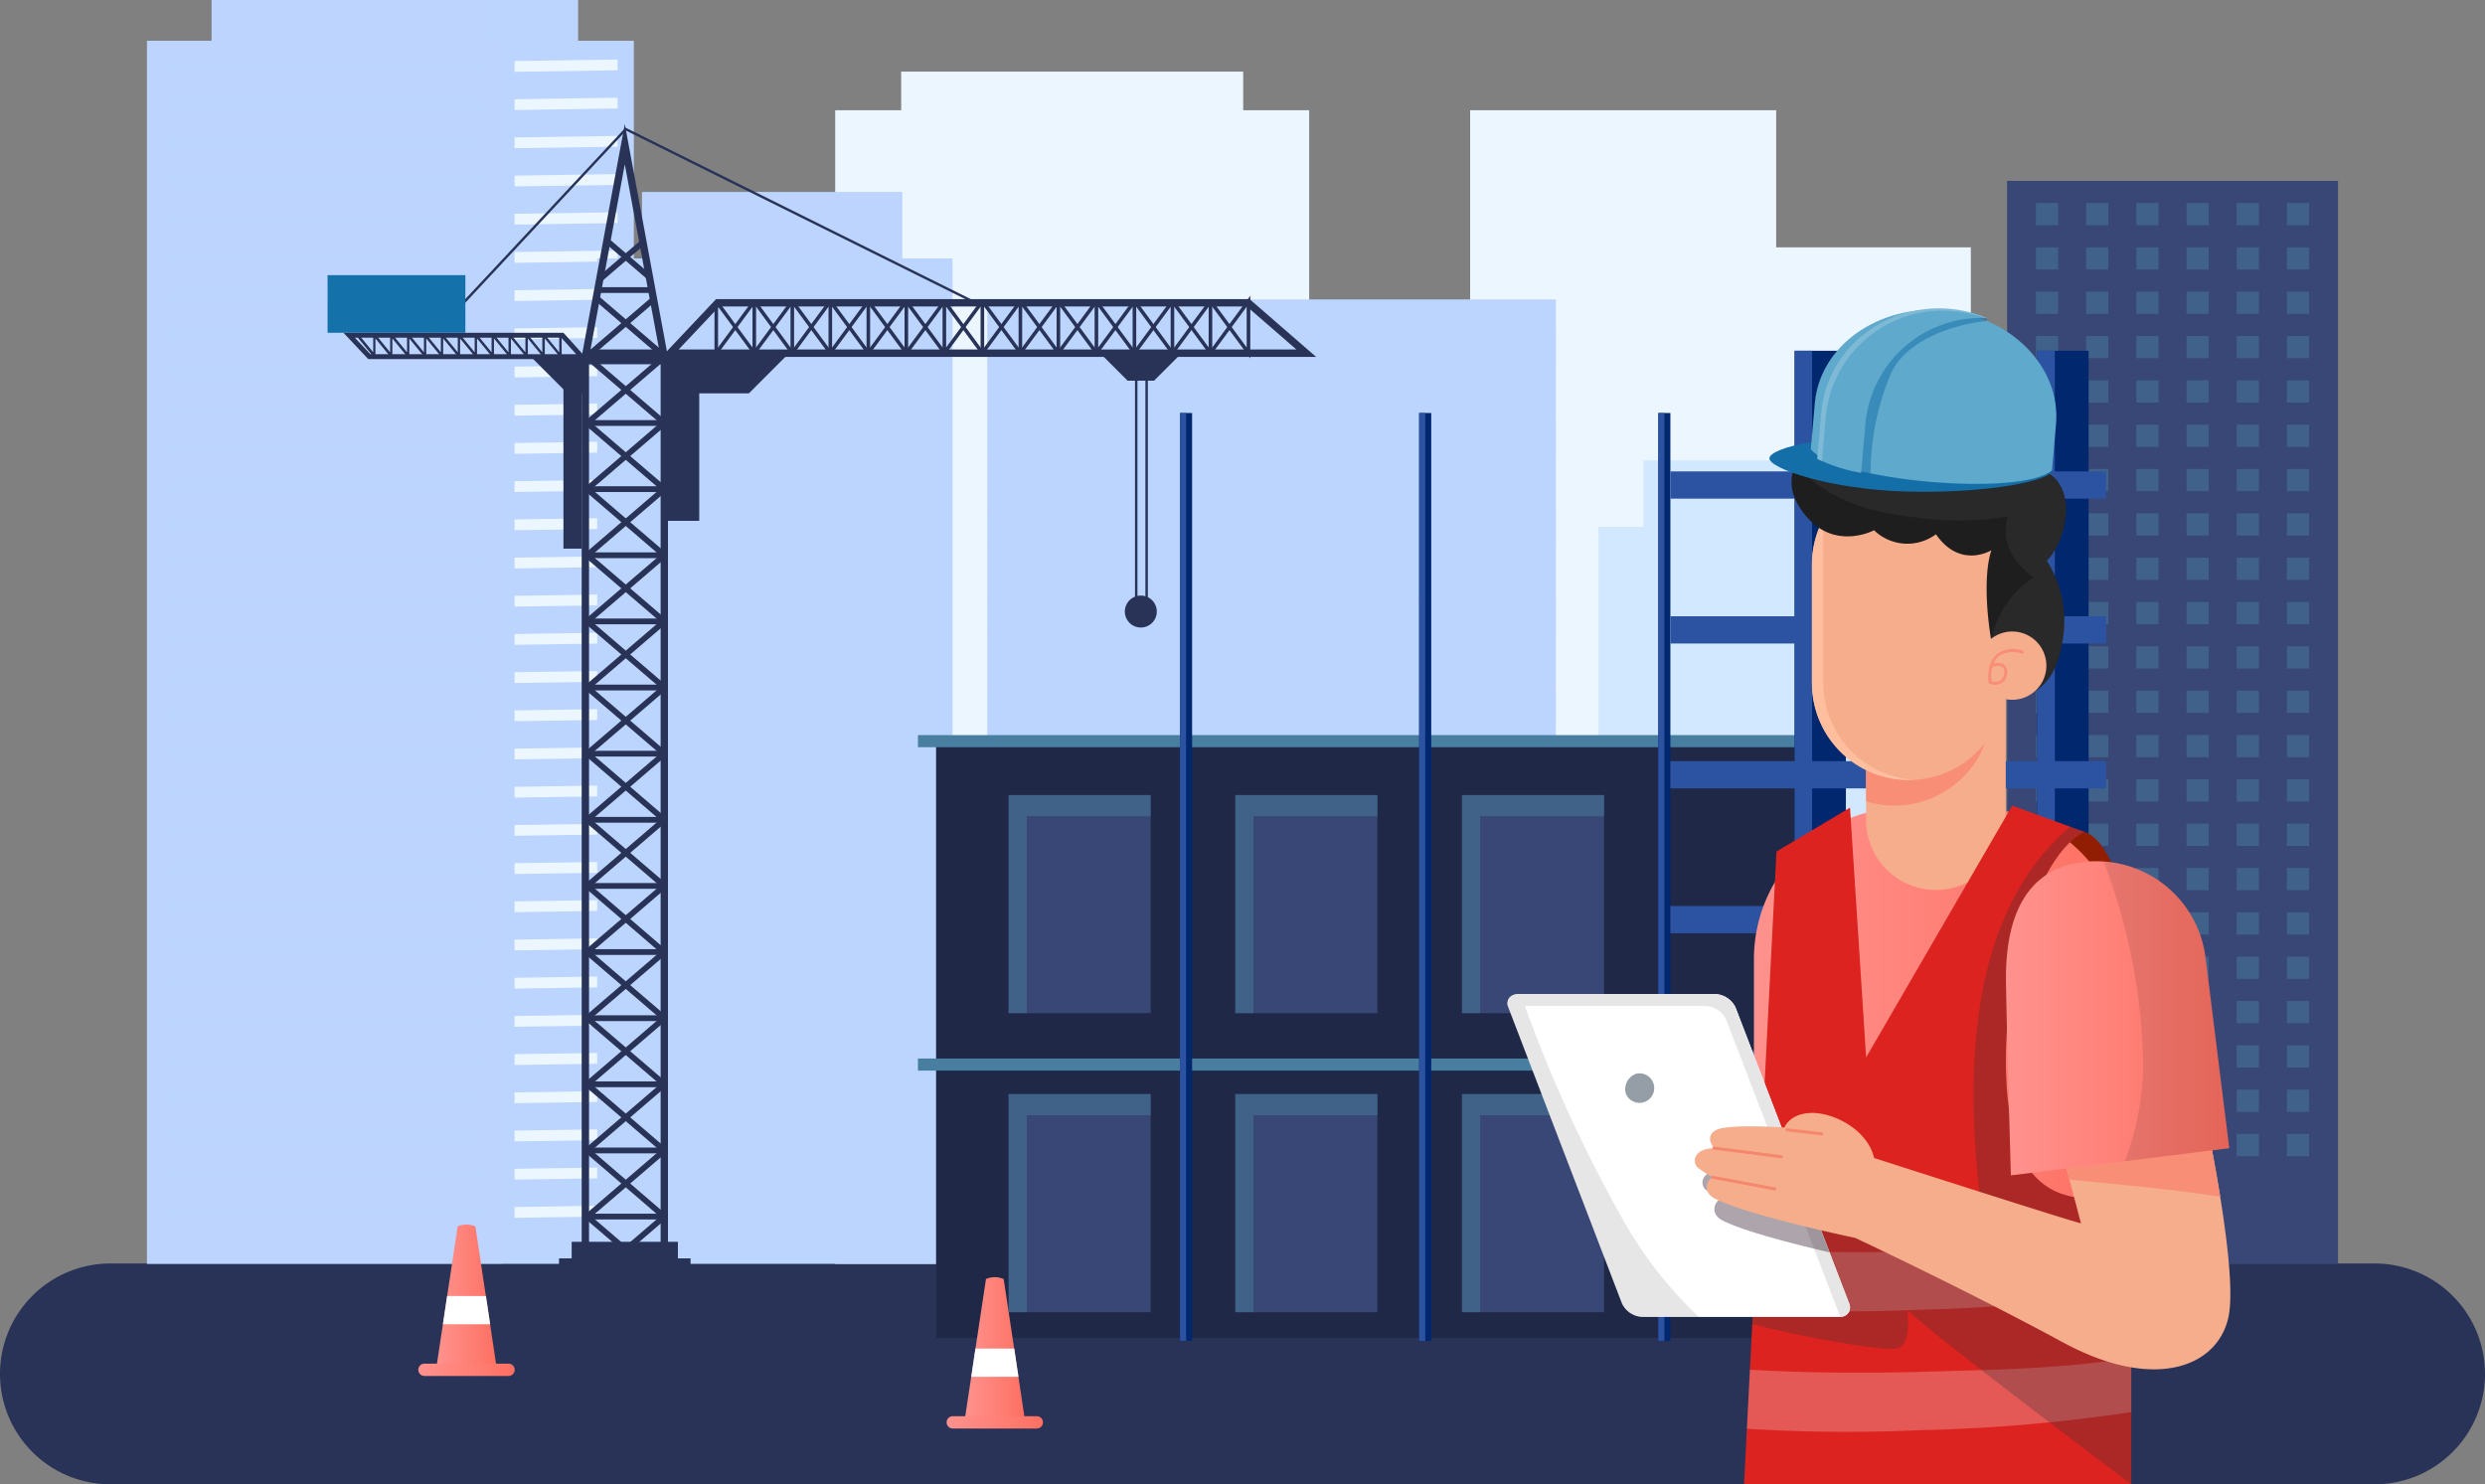 <svg xmlns="http://www.w3.org/2000/svg" xmlns:xlink="http://www.w3.org/1999/xlink" width="294.591" height="175.967" viewBox="0 0 294.591 175.967">
  <rect x="0" y="0" width="294.591" height="175.967" fill="#808080" stroke="none"/>
  <defs>
    <linearGradient id="linear-gradient" y1="0.5" x2="1" y2="0.5" gradientUnits="objectBoundingBox">
      <stop offset="0" stop-color="#ff928e"/>
      <stop offset="1" stop-color="#fe7062"/>
    </linearGradient>
    <linearGradient id="linear-gradient-2" x1="0" y1="0.5" x2="1" y2="0.5" xlink:href="#linear-gradient"/>
    <linearGradient id="linear-gradient-4" x1="0" y1="0.5" x2="1" y2="0.5" xlink:href="#linear-gradient"/>
  </defs>
  <g id="Group_16521" data-name="Group 16521" transform="translate(-29.836 -54.844)">
    <g id="Group_16299" data-name="Group 16299" transform="translate(29.836 204.631)">
      <g id="Group_16298" data-name="Group 16298" transform="translate(0)">
        <path id="Path_16754" data-name="Path 16754" d="M324.427,419.072a13.09,13.09,0,0,1-13.09,13.089H42.925a13.09,13.09,0,0,1-13.089-13.089h0a13.09,13.09,0,0,1,13.089-13.09H311.337a13.09,13.09,0,0,1,13.09,13.09Z" transform="translate(-29.836 -405.982)" fill="#283357"/>
      </g>
    </g>
    <g id="Group_16504" data-name="Group 16504" transform="translate(47.262 54.843)">
      <g id="Group_16371" data-name="Group 16371" transform="translate(0)">
        <path id="Path_16755" data-name="Path 16755" d="M310.31,79.326V74.748H269.765v4.578h-7.822v136.76h56.189V79.326Z" transform="translate(-180.358 -66.257)" fill="#ecf6ff"/>
        <rect id="Rectangle_20480" data-name="Rectangle 20480" width="36.279" height="136.76" transform="translate(156.855 13.069)" fill="#ecf6ff"/>
        <g id="Group_16301" data-name="Group 16301" transform="translate(99.615 35.498)">
          <rect id="Rectangle_20481" data-name="Rectangle 20481" width="67.401" height="114.331" fill="#bcd5fe"/>
          <g id="Group_16300" data-name="Group 16300" transform="translate(0 3.589)" opacity="0.5" style="mix-blend-mode: multiply;isolation: isolate">
            <rect id="Rectangle_20482" data-name="Rectangle 20482" width="67.401" height="4.129" fill="#bcd5fe"/>
            <rect id="Rectangle_20483" data-name="Rectangle 20483" width="67.401" height="4.129" transform="translate(0 10.699)" fill="#bcd5fe"/>
            <rect id="Rectangle_20484" data-name="Rectangle 20484" width="67.401" height="4.13" transform="translate(0 21.398)" fill="#bcd5fe"/>
            <rect id="Rectangle_20485" data-name="Rectangle 20485" width="67.401" height="4.129" transform="translate(0 32.097)" fill="#bcd5fe"/>
            <rect id="Rectangle_20486" data-name="Rectangle 20486" width="67.401" height="4.129" transform="translate(0 42.797)" fill="#bcd5fe"/>
            <rect id="Rectangle_20487" data-name="Rectangle 20487" width="67.401" height="4.13" transform="translate(0 53.496)" fill="#bcd5fe"/>
            <rect id="Rectangle_20488" data-name="Rectangle 20488" width="67.401" height="4.128" transform="translate(0 64.196)" fill="#bcd5fe"/>
            <rect id="Rectangle_20489" data-name="Rectangle 20489" width="67.401" height="4.13" transform="translate(0 74.894)" fill="#bcd5fe"/>
            <rect id="Rectangle_20490" data-name="Rectangle 20490" width="67.401" height="4.13" transform="translate(0 85.595)" fill="#bcd5fe"/>
            <rect id="Rectangle_20491" data-name="Rectangle 20491" width="67.401" height="4.13" transform="translate(0 96.294)" fill="#bcd5fe"/>
          </g>
        </g>
        <rect id="Rectangle_20492" data-name="Rectangle 20492" width="24.705" height="120.503" transform="translate(191.506 29.325)" fill="#ecf6ff"/>
        <g id="Group_16303" data-name="Group 16303" transform="translate(220.51 21.442)">
          <rect id="Rectangle_20493" data-name="Rectangle 20493" width="39.229" height="128.387" fill="#384775"/>
          <g id="Group_16302" data-name="Group 16302" transform="translate(3.425 2.628)" opacity="0.5">
            <rect id="Rectangle_20494" data-name="Rectangle 20494" width="2.628" height="2.628" transform="translate(29.75)" fill="#487e9f"/>
            <rect id="Rectangle_20495" data-name="Rectangle 20495" width="2.629" height="2.628" transform="translate(23.799)" fill="#487e9f"/>
            <rect id="Rectangle_20496" data-name="Rectangle 20496" width="2.628" height="2.628" transform="translate(17.85)" fill="#487e9f"/>
            <rect id="Rectangle_20497" data-name="Rectangle 20497" width="2.627" height="2.628" transform="translate(11.9)" fill="#487e9f"/>
            <rect id="Rectangle_20498" data-name="Rectangle 20498" width="2.627" height="2.628" transform="translate(5.95)" fill="#487e9f"/>
            <rect id="Rectangle_20499" data-name="Rectangle 20499" width="2.628" height="2.628" fill="#487e9f"/>
            <rect id="Rectangle_20500" data-name="Rectangle 20500" width="2.628" height="2.628" transform="translate(29.75 5.256)" fill="#487e9f"/>
            <rect id="Rectangle_20501" data-name="Rectangle 20501" width="2.629" height="2.628" transform="translate(23.799 5.256)" fill="#487e9f"/>
            <rect id="Rectangle_20502" data-name="Rectangle 20502" width="2.628" height="2.628" transform="translate(17.85 5.256)" fill="#487e9f"/>
            <rect id="Rectangle_20503" data-name="Rectangle 20503" width="2.627" height="2.628" transform="translate(11.9 5.256)" fill="#487e9f"/>
            <rect id="Rectangle_20504" data-name="Rectangle 20504" width="2.627" height="2.628" transform="translate(5.95 5.256)" fill="#487e9f"/>
            <rect id="Rectangle_20505" data-name="Rectangle 20505" width="2.628" height="2.628" transform="translate(0 5.256)" fill="#487e9f"/>
            <rect id="Rectangle_20506" data-name="Rectangle 20506" width="2.628" height="2.628" transform="translate(29.75 10.511)" fill="#487e9f"/>
            <rect id="Rectangle_20507" data-name="Rectangle 20507" width="2.629" height="2.628" transform="translate(23.799 10.511)" fill="#487e9f"/>
            <rect id="Rectangle_20508" data-name="Rectangle 20508" width="2.628" height="2.628" transform="translate(17.85 10.511)" fill="#487e9f"/>
            <rect id="Rectangle_20509" data-name="Rectangle 20509" width="2.627" height="2.628" transform="translate(11.9 10.511)" fill="#487e9f"/>
            <rect id="Rectangle_20510" data-name="Rectangle 20510" width="2.627" height="2.628" transform="translate(5.95 10.511)" fill="#487e9f"/>
            <rect id="Rectangle_20511" data-name="Rectangle 20511" width="2.628" height="2.628" transform="translate(0 10.511)" fill="#487e9f"/>
            <rect id="Rectangle_20512" data-name="Rectangle 20512" width="2.628" height="2.628" transform="translate(29.75 15.767)" fill="#487e9f"/>
            <rect id="Rectangle_20513" data-name="Rectangle 20513" width="2.629" height="2.628" transform="translate(23.799 15.767)" fill="#487e9f"/>
            <rect id="Rectangle_20514" data-name="Rectangle 20514" width="2.628" height="2.628" transform="translate(17.85 15.767)" fill="#487e9f"/>
            <rect id="Rectangle_20515" data-name="Rectangle 20515" width="2.627" height="2.628" transform="translate(11.9 15.767)" fill="#487e9f"/>
            <rect id="Rectangle_20516" data-name="Rectangle 20516" width="2.627" height="2.628" transform="translate(5.95 15.767)" fill="#487e9f"/>
            <rect id="Rectangle_20517" data-name="Rectangle 20517" width="2.628" height="2.628" transform="translate(0 15.767)" fill="#487e9f"/>
            <rect id="Rectangle_20518" data-name="Rectangle 20518" width="2.628" height="2.628" transform="translate(29.75 21.023)" fill="#487e9f"/>
            <rect id="Rectangle_20519" data-name="Rectangle 20519" width="2.629" height="2.628" transform="translate(23.799 21.023)" fill="#487e9f"/>
            <rect id="Rectangle_20520" data-name="Rectangle 20520" width="2.628" height="2.628" transform="translate(17.85 21.023)" fill="#487e9f"/>
            <rect id="Rectangle_20521" data-name="Rectangle 20521" width="2.627" height="2.628" transform="translate(11.9 21.023)" fill="#487e9f"/>
            <rect id="Rectangle_20522" data-name="Rectangle 20522" width="2.627" height="2.628" transform="translate(5.95 21.023)" fill="#487e9f"/>
            <rect id="Rectangle_20523" data-name="Rectangle 20523" width="2.628" height="2.628" transform="translate(0 21.023)" fill="#487e9f"/>
            <rect id="Rectangle_20524" data-name="Rectangle 20524" width="2.628" height="2.628" transform="translate(29.75 26.278)" fill="#487e9f"/>
            <rect id="Rectangle_20525" data-name="Rectangle 20525" width="2.629" height="2.628" transform="translate(23.799 26.278)" fill="#487e9f"/>
            <rect id="Rectangle_20526" data-name="Rectangle 20526" width="2.628" height="2.628" transform="translate(17.85 26.278)" fill="#487e9f"/>
            <rect id="Rectangle_20527" data-name="Rectangle 20527" width="2.627" height="2.628" transform="translate(11.9 26.278)" fill="#487e9f"/>
            <rect id="Rectangle_20528" data-name="Rectangle 20528" width="2.627" height="2.628" transform="translate(5.95 26.278)" fill="#487e9f"/>
            <rect id="Rectangle_20529" data-name="Rectangle 20529" width="2.628" height="2.628" transform="translate(0 26.278)" fill="#487e9f"/>
            <rect id="Rectangle_20530" data-name="Rectangle 20530" width="2.628" height="2.628" transform="translate(29.75 31.534)" fill="#487e9f"/>
            <rect id="Rectangle_20531" data-name="Rectangle 20531" width="2.629" height="2.628" transform="translate(23.799 31.534)" fill="#487e9f"/>
            <rect id="Rectangle_20532" data-name="Rectangle 20532" width="2.628" height="2.628" transform="translate(17.85 31.534)" fill="#487e9f"/>
            <rect id="Rectangle_20533" data-name="Rectangle 20533" width="2.627" height="2.628" transform="translate(11.9 31.534)" fill="#487e9f"/>
            <rect id="Rectangle_20534" data-name="Rectangle 20534" width="2.627" height="2.628" transform="translate(5.95 31.534)" fill="#487e9f"/>
            <rect id="Rectangle_20535" data-name="Rectangle 20535" width="2.628" height="2.628" transform="translate(0 31.534)" fill="#487e9f"/>
            <rect id="Rectangle_20536" data-name="Rectangle 20536" width="2.628" height="2.628" transform="translate(29.75 36.789)" fill="#487e9f"/>
            <rect id="Rectangle_20537" data-name="Rectangle 20537" width="2.629" height="2.628" transform="translate(23.799 36.789)" fill="#487e9f"/>
            <rect id="Rectangle_20538" data-name="Rectangle 20538" width="2.628" height="2.628" transform="translate(17.85 36.789)" fill="#487e9f"/>
            <rect id="Rectangle_20539" data-name="Rectangle 20539" width="2.627" height="2.628" transform="translate(11.9 36.789)" fill="#487e9f"/>
            <rect id="Rectangle_20540" data-name="Rectangle 20540" width="2.627" height="2.628" transform="translate(5.95 36.789)" fill="#487e9f"/>
            <rect id="Rectangle_20541" data-name="Rectangle 20541" width="2.628" height="2.628" transform="translate(0 36.789)" fill="#487e9f"/>
            <rect id="Rectangle_20542" data-name="Rectangle 20542" width="2.628" height="2.628" transform="translate(29.75 42.045)" fill="#487e9f"/>
            <rect id="Rectangle_20543" data-name="Rectangle 20543" width="2.629" height="2.628" transform="translate(23.799 42.045)" fill="#487e9f"/>
            <rect id="Rectangle_20544" data-name="Rectangle 20544" width="2.628" height="2.628" transform="translate(17.85 42.045)" fill="#487e9f"/>
            <rect id="Rectangle_20545" data-name="Rectangle 20545" width="2.627" height="2.628" transform="translate(11.9 42.045)" fill="#487e9f"/>
            <rect id="Rectangle_20546" data-name="Rectangle 20546" width="2.627" height="2.628" transform="translate(5.95 42.045)" fill="#487e9f"/>
            <rect id="Rectangle_20547" data-name="Rectangle 20547" width="2.628" height="2.628" transform="translate(0 42.045)" fill="#487e9f"/>
            <rect id="Rectangle_20548" data-name="Rectangle 20548" width="2.628" height="2.628" transform="translate(29.75 47.301)" fill="#487e9f"/>
            <rect id="Rectangle_20549" data-name="Rectangle 20549" width="2.629" height="2.628" transform="translate(23.799 47.301)" fill="#487e9f"/>
            <rect id="Rectangle_20550" data-name="Rectangle 20550" width="2.628" height="2.628" transform="translate(17.85 47.301)" fill="#487e9f"/>
            <rect id="Rectangle_20551" data-name="Rectangle 20551" width="2.627" height="2.628" transform="translate(11.9 47.301)" fill="#487e9f"/>
            <rect id="Rectangle_20552" data-name="Rectangle 20552" width="2.627" height="2.628" transform="translate(5.95 47.301)" fill="#487e9f"/>
            <rect id="Rectangle_20553" data-name="Rectangle 20553" width="2.628" height="2.628" transform="translate(0 47.301)" fill="#487e9f"/>
            <rect id="Rectangle_20554" data-name="Rectangle 20554" width="2.628" height="2.628" transform="translate(29.75 52.557)" fill="#487e9f"/>
            <rect id="Rectangle_20555" data-name="Rectangle 20555" width="2.629" height="2.628" transform="translate(23.799 52.557)" fill="#487e9f"/>
            <rect id="Rectangle_20556" data-name="Rectangle 20556" width="2.628" height="2.628" transform="translate(17.85 52.557)" fill="#487e9f"/>
            <rect id="Rectangle_20557" data-name="Rectangle 20557" width="2.627" height="2.628" transform="translate(11.9 52.557)" fill="#487e9f"/>
            <rect id="Rectangle_20558" data-name="Rectangle 20558" width="2.627" height="2.628" transform="translate(5.95 52.557)" fill="#487e9f"/>
            <rect id="Rectangle_20559" data-name="Rectangle 20559" width="2.628" height="2.628" transform="translate(0 52.557)" fill="#487e9f"/>
            <rect id="Rectangle_20560" data-name="Rectangle 20560" width="2.628" height="2.628" transform="translate(29.75 57.813)" fill="#487e9f"/>
            <rect id="Rectangle_20561" data-name="Rectangle 20561" width="2.629" height="2.628" transform="translate(23.799 57.813)" fill="#487e9f"/>
            <rect id="Rectangle_20562" data-name="Rectangle 20562" width="2.628" height="2.628" transform="translate(17.85 57.813)" fill="#487e9f"/>
            <rect id="Rectangle_20563" data-name="Rectangle 20563" width="2.627" height="2.628" transform="translate(11.9 57.813)" fill="#487e9f"/>
            <rect id="Rectangle_20564" data-name="Rectangle 20564" width="2.627" height="2.628" transform="translate(5.95 57.813)" fill="#487e9f"/>
            <rect id="Rectangle_20565" data-name="Rectangle 20565" width="2.628" height="2.628" transform="translate(0 57.813)" fill="#487e9f"/>
            <rect id="Rectangle_20566" data-name="Rectangle 20566" width="2.628" height="2.628" transform="translate(29.75 63.068)" fill="#487e9f"/>
            <rect id="Rectangle_20567" data-name="Rectangle 20567" width="2.629" height="2.628" transform="translate(23.799 63.068)" fill="#487e9f"/>
            <rect id="Rectangle_20568" data-name="Rectangle 20568" width="2.628" height="2.628" transform="translate(17.85 63.068)" fill="#487e9f"/>
            <rect id="Rectangle_20569" data-name="Rectangle 20569" width="2.627" height="2.628" transform="translate(11.9 63.068)" fill="#487e9f"/>
            <rect id="Rectangle_20570" data-name="Rectangle 20570" width="2.627" height="2.628" transform="translate(5.95 63.068)" fill="#487e9f"/>
            <rect id="Rectangle_20571" data-name="Rectangle 20571" width="2.628" height="2.628" transform="translate(0 63.068)" fill="#487e9f"/>
            <rect id="Rectangle_20572" data-name="Rectangle 20572" width="2.628" height="2.628" transform="translate(29.75 68.324)" fill="#487e9f"/>
            <rect id="Rectangle_20573" data-name="Rectangle 20573" width="2.629" height="2.628" transform="translate(23.799 68.324)" fill="#487e9f"/>
            <rect id="Rectangle_20574" data-name="Rectangle 20574" width="2.628" height="2.628" transform="translate(17.85 68.324)" fill="#487e9f"/>
            <rect id="Rectangle_20575" data-name="Rectangle 20575" width="2.627" height="2.628" transform="translate(11.9 68.324)" fill="#487e9f"/>
            <rect id="Rectangle_20576" data-name="Rectangle 20576" width="2.627" height="2.628" transform="translate(5.95 68.324)" fill="#487e9f"/>
            <rect id="Rectangle_20577" data-name="Rectangle 20577" width="2.628" height="2.628" transform="translate(0 68.324)" fill="#487e9f"/>
            <rect id="Rectangle_20578" data-name="Rectangle 20578" width="2.628" height="2.628" transform="translate(29.75 73.58)" fill="#487e9f"/>
            <rect id="Rectangle_20579" data-name="Rectangle 20579" width="2.629" height="2.628" transform="translate(23.799 73.58)" fill="#487e9f"/>
            <rect id="Rectangle_20580" data-name="Rectangle 20580" width="2.628" height="2.628" transform="translate(17.85 73.58)" fill="#487e9f"/>
            <rect id="Rectangle_20581" data-name="Rectangle 20581" width="2.627" height="2.628" transform="translate(11.9 73.58)" fill="#487e9f"/>
            <rect id="Rectangle_20582" data-name="Rectangle 20582" width="2.627" height="2.628" transform="translate(5.95 73.58)" fill="#487e9f"/>
            <rect id="Rectangle_20583" data-name="Rectangle 20583" width="2.628" height="2.628" transform="translate(0 73.58)" fill="#487e9f"/>
            <rect id="Rectangle_20584" data-name="Rectangle 20584" width="2.628" height="2.628" transform="translate(29.75 78.835)" fill="#487e9f"/>
            <rect id="Rectangle_20585" data-name="Rectangle 20585" width="2.629" height="2.628" transform="translate(23.799 78.835)" fill="#487e9f"/>
            <rect id="Rectangle_20586" data-name="Rectangle 20586" width="2.628" height="2.628" transform="translate(17.85 78.835)" fill="#487e9f"/>
            <rect id="Rectangle_20587" data-name="Rectangle 20587" width="2.627" height="2.628" transform="translate(11.9 78.835)" fill="#487e9f"/>
            <rect id="Rectangle_20588" data-name="Rectangle 20588" width="2.627" height="2.628" transform="translate(5.95 78.835)" fill="#487e9f"/>
            <rect id="Rectangle_20589" data-name="Rectangle 20589" width="2.628" height="2.628" transform="translate(0 78.835)" fill="#487e9f"/>
            <rect id="Rectangle_20590" data-name="Rectangle 20590" width="2.628" height="2.628" transform="translate(29.75 84.091)" fill="#487e9f"/>
            <rect id="Rectangle_20591" data-name="Rectangle 20591" width="2.629" height="2.628" transform="translate(23.799 84.091)" fill="#487e9f"/>
            <rect id="Rectangle_20592" data-name="Rectangle 20592" width="2.628" height="2.628" transform="translate(17.85 84.091)" fill="#487e9f"/>
            <rect id="Rectangle_20593" data-name="Rectangle 20593" width="2.627" height="2.628" transform="translate(11.9 84.091)" fill="#487e9f"/>
            <rect id="Rectangle_20594" data-name="Rectangle 20594" width="2.627" height="2.628" transform="translate(5.95 84.091)" fill="#487e9f"/>
            <rect id="Rectangle_20595" data-name="Rectangle 20595" width="2.628" height="2.628" transform="translate(0 84.091)" fill="#487e9f"/>
            <rect id="Rectangle_20596" data-name="Rectangle 20596" width="2.628" height="2.628" transform="translate(29.75 89.346)" fill="#487e9f"/>
            <rect id="Rectangle_20597" data-name="Rectangle 20597" width="2.629" height="2.628" transform="translate(23.799 89.346)" fill="#487e9f"/>
            <rect id="Rectangle_20598" data-name="Rectangle 20598" width="2.628" height="2.628" transform="translate(17.85 89.346)" fill="#487e9f"/>
            <rect id="Rectangle_20599" data-name="Rectangle 20599" width="2.627" height="2.628" transform="translate(11.9 89.346)" fill="#487e9f"/>
            <rect id="Rectangle_20600" data-name="Rectangle 20600" width="2.627" height="2.628" transform="translate(5.95 89.346)" fill="#487e9f"/>
            <rect id="Rectangle_20601" data-name="Rectangle 20601" width="2.628" height="2.628" transform="translate(0 89.346)" fill="#487e9f"/>
            <rect id="Rectangle_20602" data-name="Rectangle 20602" width="2.628" height="2.627" transform="translate(29.75 94.603)" fill="#487e9f"/>
            <rect id="Rectangle_20603" data-name="Rectangle 20603" width="2.629" height="2.627" transform="translate(23.799 94.603)" fill="#487e9f"/>
            <rect id="Rectangle_20604" data-name="Rectangle 20604" width="2.628" height="2.627" transform="translate(17.85 94.603)" fill="#487e9f"/>
            <rect id="Rectangle_20605" data-name="Rectangle 20605" width="2.627" height="2.627" transform="translate(11.9 94.603)" fill="#487e9f"/>
            <rect id="Rectangle_20606" data-name="Rectangle 20606" width="2.627" height="2.627" transform="translate(5.95 94.603)" fill="#487e9f"/>
            <rect id="Rectangle_20607" data-name="Rectangle 20607" width="2.628" height="2.627" transform="translate(0 94.603)" fill="#487e9f"/>
            <rect id="Rectangle_20608" data-name="Rectangle 20608" width="2.628" height="2.626" transform="translate(29.75 99.858)" fill="#487e9f"/>
            <rect id="Rectangle_20609" data-name="Rectangle 20609" width="2.629" height="2.626" transform="translate(23.799 99.858)" fill="#487e9f"/>
            <rect id="Rectangle_20610" data-name="Rectangle 20610" width="2.628" height="2.626" transform="translate(17.85 99.858)" fill="#487e9f"/>
            <rect id="Rectangle_20611" data-name="Rectangle 20611" width="2.627" height="2.626" transform="translate(11.9 99.858)" fill="#487e9f"/>
            <rect id="Rectangle_20612" data-name="Rectangle 20612" width="2.627" height="2.626" transform="translate(5.95 99.858)" fill="#487e9f"/>
            <rect id="Rectangle_20613" data-name="Rectangle 20613" width="2.628" height="2.626" transform="translate(0 99.858)" fill="#487e9f"/>
            <rect id="Rectangle_20614" data-name="Rectangle 20614" width="2.628" height="2.628" transform="translate(29.75 105.114)" fill="#487e9f"/>
            <rect id="Rectangle_20615" data-name="Rectangle 20615" width="2.629" height="2.628" transform="translate(23.799 105.114)" fill="#487e9f"/>
            <rect id="Rectangle_20616" data-name="Rectangle 20616" width="2.628" height="2.628" transform="translate(17.85 105.114)" fill="#487e9f"/>
            <rect id="Rectangle_20617" data-name="Rectangle 20617" width="2.627" height="2.628" transform="translate(11.9 105.114)" fill="#487e9f"/>
            <rect id="Rectangle_20618" data-name="Rectangle 20618" width="2.627" height="2.628" transform="translate(5.95 105.114)" fill="#487e9f"/>
            <rect id="Rectangle_20619" data-name="Rectangle 20619" width="2.628" height="2.628" transform="translate(0 105.114)" fill="#487e9f"/>
            <rect id="Rectangle_20620" data-name="Rectangle 20620" width="2.628" height="2.628" transform="translate(29.75 110.369)" fill="#487e9f"/>
            <rect id="Rectangle_20621" data-name="Rectangle 20621" width="2.629" height="2.628" transform="translate(23.799 110.369)" fill="#487e9f"/>
            <rect id="Rectangle_20622" data-name="Rectangle 20622" width="2.628" height="2.628" transform="translate(17.85 110.369)" fill="#487e9f"/>
            <rect id="Rectangle_20623" data-name="Rectangle 20623" width="2.627" height="2.628" transform="translate(11.9 110.369)" fill="#487e9f"/>
            <rect id="Rectangle_20624" data-name="Rectangle 20624" width="2.627" height="2.628" transform="translate(5.95 110.369)" fill="#487e9f"/>
            <rect id="Rectangle_20625" data-name="Rectangle 20625" width="2.628" height="2.628" transform="translate(0 110.369)" fill="#487e9f"/>
          </g>
        </g>
        <g id="Group_16368" data-name="Group 16368">
          <rect id="Rectangle_20626" data-name="Rectangle 20626" width="57.712" height="144.993" transform="translate(0 4.836)" fill="#bcd5fe"/>
          <rect id="Rectangle_20627" data-name="Rectangle 20627" width="42.076" height="144.993" transform="translate(0 4.836)" fill="#bcd5fe" opacity="0.5" style="mix-blend-mode: multiply;isolation: isolate"/>
          <g id="Group_16335" data-name="Group 16335" transform="translate(43.573 7.054)">
            <g id="Group_16304" data-name="Group 16304">
              <path id="Path_16756" data-name="Path 16756" d="M172.833,72.84l12.212-.182V71.379l-12.212.182Z" transform="translate(-172.833 -71.379)" fill="#ecf6ff"/>
            </g>
            <g id="Group_16305" data-name="Group 16305" transform="translate(0 4.529)">
              <path id="Path_16757" data-name="Path 16757" d="M172.833,83.456l12.212-.182V81.995l-12.212.182Z" transform="translate(-172.833 -81.995)" fill="#ecf6ff"/>
            </g>
            <g id="Group_16306" data-name="Group 16306" transform="translate(0 9.057)">
              <path id="Path_16758" data-name="Path 16758" d="M172.833,94.071l12.212-.182V92.61l-12.212.182Z" transform="translate(-172.833 -92.61)" fill="#ecf6ff"/>
            </g>
            <g id="Group_16307" data-name="Group 16307" transform="translate(0 13.585)">
              <path id="Path_16759" data-name="Path 16759" d="M172.833,104.687l12.212-.182v-1.28l-12.212.182Z" transform="translate(-172.833 -103.226)" fill="#ecf6ff"/>
            </g>
            <g id="Group_16308" data-name="Group 16308" transform="translate(0 18.114)">
              <path id="Path_16760" data-name="Path 16760" d="M172.833,115.3l12.212-.182v-1.279l-12.212.182Z" transform="translate(-172.833 -113.842)" fill="#ecf6ff"/>
            </g>
            <g id="Group_16309" data-name="Group 16309" transform="translate(0 22.643)">
              <path id="Path_16761" data-name="Path 16761" d="M172.833,125.92l12.212-.182v-1.279l-12.212.182Z" transform="translate(-172.833 -124.458)" fill="#ecf6ff"/>
            </g>
            <g id="Group_16310" data-name="Group 16310" transform="translate(0 27.171)">
              <path id="Path_16762" data-name="Path 16762" d="M172.833,136.535l12.212-.182v-1.28l-12.212.182Z" transform="translate(-172.833 -135.074)" fill="#ecf6ff"/>
            </g>
            <g id="Group_16311" data-name="Group 16311" transform="translate(0 31.7)">
              <path id="Path_16763" data-name="Path 16763" d="M172.833,147.152l12.212-.182v-1.279l-12.212.182Z" transform="translate(-172.833 -145.691)" fill="#ecf6ff"/>
            </g>
            <g id="Group_16312" data-name="Group 16312" transform="translate(0 36.228)">
              <path id="Path_16764" data-name="Path 16764" d="M172.833,157.768l12.212-.182v-1.279l-12.212.182Z" transform="translate(-172.833 -156.306)" fill="#ecf6ff"/>
            </g>
            <g id="Group_16313" data-name="Group 16313" transform="translate(0 40.757)">
              <path id="Path_16765" data-name="Path 16765" d="M172.833,168.383l12.212-.182v-1.28l-12.212.182Z" transform="translate(-172.833 -166.921)" fill="#ecf6ff"/>
            </g>
            <g id="Group_16314" data-name="Group 16314" transform="translate(0 45.285)">
              <path id="Path_16766" data-name="Path 16766" d="M172.833,179l12.212-.182v-1.279l-12.212.182Z" transform="translate(-172.833 -177.538)" fill="#ecf6ff"/>
            </g>
            <g id="Group_16315" data-name="Group 16315" transform="translate(0 49.814)">
              <path id="Path_16767" data-name="Path 16767" d="M172.833,189.615l12.212-.182v-1.279l-12.212.182Z" transform="translate(-172.833 -188.154)" fill="#ecf6ff"/>
            </g>
            <g id="Group_16316" data-name="Group 16316" transform="translate(0 54.342)">
              <path id="Path_16768" data-name="Path 16768" d="M172.833,200.23l12.212-.182v-1.28l-12.212.182Z" transform="translate(-172.833 -198.769)" fill="#ecf6ff"/>
            </g>
            <g id="Group_16317" data-name="Group 16317" transform="translate(0 58.87)">
              <path id="Path_16769" data-name="Path 16769" d="M172.833,210.846l12.212-.182v-1.279l-12.212.182Z" transform="translate(-172.833 -209.384)" fill="#ecf6ff"/>
            </g>
            <g id="Group_16318" data-name="Group 16318" transform="translate(0 63.399)">
              <path id="Path_16770" data-name="Path 16770" d="M172.833,221.463l12.212-.182V220l-12.212.182Z" transform="translate(-172.833 -220.001)" fill="#ecf6ff"/>
            </g>
            <g id="Group_16319" data-name="Group 16319" transform="translate(0 67.928)">
              <path id="Path_16771" data-name="Path 16771" d="M172.833,232.079l12.212-.182v-1.279l-12.212.182Z" transform="translate(-172.833 -230.617)" fill="#ecf6ff"/>
            </g>
            <g id="Group_16320" data-name="Group 16320" transform="translate(0 72.456)">
              <path id="Path_16772" data-name="Path 16772" d="M172.833,242.694l12.212-.182v-1.28l-12.212.182Z" transform="translate(-172.833 -241.232)" fill="#ecf6ff"/>
            </g>
            <g id="Group_16321" data-name="Group 16321" transform="translate(0 76.985)">
              <path id="Path_16773" data-name="Path 16773" d="M172.833,253.31l12.212-.182v-1.28l-12.212.182Z" transform="translate(-172.833 -251.849)" fill="#ecf6ff"/>
            </g>
            <g id="Group_16322" data-name="Group 16322" transform="translate(0 81.513)">
              <path id="Path_16774" data-name="Path 16774" d="M172.833,263.927l12.212-.182v-1.279l-12.212.182Z" transform="translate(-172.833 -262.465)" fill="#ecf6ff"/>
            </g>
            <g id="Group_16323" data-name="Group 16323" transform="translate(0 86.041)">
              <path id="Path_16775" data-name="Path 16775" d="M172.833,274.541l12.212-.182v-1.28l-12.212.182Z" transform="translate(-172.833 -273.079)" fill="#ecf6ff"/>
            </g>
            <g id="Group_16324" data-name="Group 16324" transform="translate(0 90.57)">
              <path id="Path_16776" data-name="Path 16776" d="M172.833,285.158l12.212-.182V283.7l-12.212.182Z" transform="translate(-172.833 -283.696)" fill="#ecf6ff"/>
            </g>
            <g id="Group_16325" data-name="Group 16325" transform="translate(0 95.098)">
              <path id="Path_16777" data-name="Path 16777" d="M172.833,295.773l12.212-.182v-1.28l-12.212.182Z" transform="translate(-172.833 -294.312)" fill="#ecf6ff"/>
            </g>
            <g id="Group_16326" data-name="Group 16326" transform="translate(0 99.627)">
              <path id="Path_16778" data-name="Path 16778" d="M172.833,306.389l12.212-.182v-1.28l-12.212.182Z" transform="translate(-172.833 -304.927)" fill="#ecf6ff"/>
            </g>
            <g id="Group_16327" data-name="Group 16327" transform="translate(0 104.156)">
              <path id="Path_16779" data-name="Path 16779" d="M172.833,317.005l12.212-.182v-1.28l-12.212.182Z" transform="translate(-172.833 -315.544)" fill="#ecf6ff"/>
            </g>
            <g id="Group_16328" data-name="Group 16328" transform="translate(0 108.684)">
              <path id="Path_16780" data-name="Path 16780" d="M172.833,327.621l12.212-.182v-1.28l-12.212.183Z" transform="translate(-172.833 -326.159)" fill="#ecf6ff"/>
            </g>
            <g id="Group_16329" data-name="Group 16329" transform="translate(0 113.212)">
              <path id="Path_16781" data-name="Path 16781" d="M172.833,338.237l12.212-.182v-1.28l-12.212.182Z" transform="translate(-172.833 -336.775)" fill="#ecf6ff"/>
            </g>
            <g id="Group_16330" data-name="Group 16330" transform="translate(0 117.741)">
              <path id="Path_16782" data-name="Path 16782" d="M172.833,348.853l12.212-.182v-1.28l-12.212.182Z" transform="translate(-172.833 -347.392)" fill="#ecf6ff"/>
            </g>
            <g id="Group_16331" data-name="Group 16331" transform="translate(0 122.269)">
              <path id="Path_16783" data-name="Path 16783" d="M172.833,359.469l12.212-.182v-1.28l-12.212.183Z" transform="translate(-172.833 -358.007)" fill="#ecf6ff"/>
            </g>
            <g id="Group_16332" data-name="Group 16332" transform="translate(0 126.798)">
              <path id="Path_16784" data-name="Path 16784" d="M172.833,370.084l12.212-.182v-1.28l-12.212.182Z" transform="translate(-172.833 -368.622)" fill="#ecf6ff"/>
            </g>
            <g id="Group_16333" data-name="Group 16333" transform="translate(0 131.327)">
              <path id="Path_16785" data-name="Path 16785" d="M172.833,380.7l12.212-.182v-1.28l-12.212.182Z" transform="translate(-172.833 -379.239)" fill="#ecf6ff"/>
            </g>
            <g id="Group_16334" data-name="Group 16334" transform="translate(0 135.855)">
              <path id="Path_16786" data-name="Path 16786" d="M172.833,391.317l12.212-.182v-1.28l-12.212.183Z" transform="translate(-172.833 -389.854)" fill="#ecf6ff"/>
            </g>
          </g>
          <g id="Group_16367" data-name="Group 16367" transform="translate(2.449 7.235)">
            <g id="Group_16336" data-name="Group 16336">
              <rect id="Rectangle_20628" data-name="Rectangle 20628" width="37.311" height="1.279" fill="#bcd5fe"/>
            </g>
            <g id="Group_16337" data-name="Group 16337" transform="translate(0 4.529)">
              <rect id="Rectangle_20629" data-name="Rectangle 20629" width="37.311" height="1.28" fill="#bcd5fe"/>
            </g>
            <g id="Group_16338" data-name="Group 16338" transform="translate(0 9.057)">
              <rect id="Rectangle_20630" data-name="Rectangle 20630" width="37.311" height="1.28" fill="#bcd5fe"/>
            </g>
            <g id="Group_16339" data-name="Group 16339" transform="translate(0 13.586)">
              <rect id="Rectangle_20631" data-name="Rectangle 20631" width="37.311" height="1.28" fill="#bcd5fe"/>
            </g>
            <g id="Group_16340" data-name="Group 16340" transform="translate(0 18.114)">
              <rect id="Rectangle_20632" data-name="Rectangle 20632" width="37.311" height="1.28" fill="#bcd5fe"/>
            </g>
            <g id="Group_16341" data-name="Group 16341" transform="translate(0 22.643)">
              <rect id="Rectangle_20633" data-name="Rectangle 20633" width="37.311" height="1.279" fill="#bcd5fe"/>
            </g>
            <g id="Group_16342" data-name="Group 16342" transform="translate(0 27.171)">
              <rect id="Rectangle_20634" data-name="Rectangle 20634" width="37.311" height="1.28" fill="#bcd5fe"/>
            </g>
            <g id="Group_16343" data-name="Group 16343" transform="translate(0 31.7)">
              <rect id="Rectangle_20635" data-name="Rectangle 20635" width="37.311" height="1.279" fill="#bcd5fe"/>
            </g>
            <g id="Group_16344" data-name="Group 16344" transform="translate(0 36.229)">
              <rect id="Rectangle_20636" data-name="Rectangle 20636" width="37.311" height="1.279" fill="#bcd5fe"/>
            </g>
            <g id="Group_16345" data-name="Group 16345" transform="translate(0 40.757)">
              <rect id="Rectangle_20637" data-name="Rectangle 20637" width="37.311" height="1.28" fill="#bcd5fe"/>
            </g>
            <g id="Group_16346" data-name="Group 16346" transform="translate(0 45.285)">
              <rect id="Rectangle_20638" data-name="Rectangle 20638" width="37.311" height="1.279" fill="#bcd5fe"/>
            </g>
            <g id="Group_16347" data-name="Group 16347" transform="translate(0 49.814)">
              <rect id="Rectangle_20639" data-name="Rectangle 20639" width="37.311" height="1.28" fill="#bcd5fe"/>
            </g>
            <g id="Group_16348" data-name="Group 16348" transform="translate(0 54.342)">
              <rect id="Rectangle_20640" data-name="Rectangle 20640" width="37.311" height="1.279" fill="#bcd5fe"/>
            </g>
            <g id="Group_16349" data-name="Group 16349" transform="translate(0 58.871)">
              <rect id="Rectangle_20641" data-name="Rectangle 20641" width="37.311" height="1.279" fill="#bcd5fe"/>
            </g>
            <g id="Group_16350" data-name="Group 16350" transform="translate(0 63.4)">
              <rect id="Rectangle_20642" data-name="Rectangle 20642" width="37.311" height="1.28" fill="#bcd5fe"/>
            </g>
            <g id="Group_16351" data-name="Group 16351" transform="translate(0 67.928)">
              <rect id="Rectangle_20643" data-name="Rectangle 20643" width="37.311" height="1.28" fill="#bcd5fe"/>
            </g>
            <g id="Group_16352" data-name="Group 16352" transform="translate(0 72.456)">
              <rect id="Rectangle_20644" data-name="Rectangle 20644" width="37.311" height="1.28" fill="#bcd5fe"/>
            </g>
            <g id="Group_16353" data-name="Group 16353" transform="translate(0 76.985)">
              <rect id="Rectangle_20645" data-name="Rectangle 20645" width="37.311" height="1.279" transform="translate(0 0)" fill="#bcd5fe"/>
            </g>
            <g id="Group_16354" data-name="Group 16354" transform="translate(0 81.514)">
              <rect id="Rectangle_20646" data-name="Rectangle 20646" width="37.311" height="1.28" fill="#bcd5fe"/>
            </g>
            <g id="Group_16355" data-name="Group 16355" transform="translate(0 86.042)">
              <rect id="Rectangle_20647" data-name="Rectangle 20647" width="37.311" height="1.28" fill="#bcd5fe"/>
            </g>
            <g id="Group_16356" data-name="Group 16356" transform="translate(0 90.57)">
              <rect id="Rectangle_20648" data-name="Rectangle 20648" width="37.311" height="1.28" transform="translate(0 0)" fill="#bcd5fe"/>
            </g>
            <g id="Group_16357" data-name="Group 16357" transform="translate(0 95.098)">
              <rect id="Rectangle_20649" data-name="Rectangle 20649" width="37.311" height="1.28" fill="#bcd5fe"/>
            </g>
            <g id="Group_16358" data-name="Group 16358" transform="translate(0 99.627)">
              <rect id="Rectangle_20650" data-name="Rectangle 20650" width="37.311" height="1.28" fill="#bcd5fe"/>
            </g>
            <g id="Group_16359" data-name="Group 16359" transform="translate(0 104.156)">
              <rect id="Rectangle_20651" data-name="Rectangle 20651" width="37.311" height="1.28" fill="#bcd5fe"/>
            </g>
            <g id="Group_16360" data-name="Group 16360" transform="translate(0 108.685)">
              <rect id="Rectangle_20652" data-name="Rectangle 20652" width="37.311" height="1.278" fill="#bcd5fe"/>
            </g>
            <g id="Group_16361" data-name="Group 16361" transform="translate(0 113.213)">
              <rect id="Rectangle_20653" data-name="Rectangle 20653" width="37.311" height="1.28" fill="#bcd5fe"/>
            </g>
            <g id="Group_16362" data-name="Group 16362" transform="translate(0 117.741)">
              <rect id="Rectangle_20654" data-name="Rectangle 20654" width="37.311" height="1.28" fill="#bcd5fe"/>
            </g>
            <g id="Group_16363" data-name="Group 16363" transform="translate(0 122.271)">
              <rect id="Rectangle_20655" data-name="Rectangle 20655" width="37.311" height="1.279" fill="#bcd5fe"/>
            </g>
            <g id="Group_16364" data-name="Group 16364" transform="translate(0 126.798)">
              <rect id="Rectangle_20656" data-name="Rectangle 20656" width="37.311" height="1.28" fill="#bcd5fe"/>
            </g>
            <g id="Group_16365" data-name="Group 16365" transform="translate(0 131.327)">
              <rect id="Rectangle_20657" data-name="Rectangle 20657" width="37.311" height="1.28" fill="#bcd5fe"/>
            </g>
            <g id="Group_16366" data-name="Group 16366" transform="translate(0 135.856)">
              <rect id="Rectangle_20658" data-name="Rectangle 20658" width="37.311" height="1.279" fill="#bcd5fe"/>
            </g>
          </g>
          <rect id="Rectangle_20659" data-name="Rectangle 20659" width="43.444" height="4.836" transform="translate(7.662)" fill="#bcd5fe"/>
          <rect id="Rectangle_20660" data-name="Rectangle 20660" width="32.098" height="4.836" transform="translate(7.662)" fill="#bcd5fe" opacity="0.5" style="mix-blend-mode: multiply;isolation: isolate"/>
        </g>
        <g id="Group_16369" data-name="Group 16369" transform="translate(53.375 22.765)">
          <path id="Path_16787" data-name="Path 16787" d="M231.958,116.084V108.21H201.117v7.874H195.81V235.274h42.118V116.084Z" transform="translate(-195.81 -108.21)" fill="#bcd5fe"/>
          <rect id="Rectangle_20661" data-name="Rectangle 20661" width="30.842" height="7.874" transform="translate(5.306)" fill="#bcd5fe" opacity="0.5" style="mix-blend-mode: multiply;isolation: isolate"/>
        </g>
        <g id="Group_16370" data-name="Group 16370" transform="translate(172.076 54.579)" style="mix-blend-mode: multiply;isolation: isolate">
          <path id="Path_16788" data-name="Path 16788" d="M510.221,190.664V182.79H479.38v7.874h-5.306v87.375H516.19V190.664Z" transform="translate(-474.073 -182.79)" fill="#d2e8ff"/>
        </g>
      </g>
      <g id="Group_16375" data-name="Group 16375" transform="translate(91.395 41.584)">
        <rect id="Rectangle_20662" data-name="Rectangle 20662" width="104.63" height="70.739" transform="translate(2.15 46.281)" fill="#1f2847"/>
        <g id="Group_16372" data-name="Group 16372" transform="translate(10.749 52.673)">
          <rect id="Rectangle_20663" data-name="Rectangle 20663" width="16.842" height="25.858" fill="#384775"/>
          <path id="Path_16789" data-name="Path 16789" d="M326.981,278.312V275.8H310.139v25.858h2.15v-23.35Z" transform="translate(-310.139 -275.804)" fill="#487e9f" opacity="0.5"/>
          <rect id="Rectangle_20664" data-name="Rectangle 20664" width="16.842" height="25.858" transform="translate(26.874)" fill="#384775"/>
          <path id="Path_16790" data-name="Path 16790" d="M389.98,278.312V275.8H373.138v25.858h2.15v-23.35Z" transform="translate(-346.264 -275.804)" fill="#487e9f" opacity="0.5"/>
          <rect id="Rectangle_20665" data-name="Rectangle 20665" width="16.842" height="25.858" transform="translate(53.748)" fill="#384775"/>
          <path id="Path_16791" data-name="Path 16791" d="M452.979,278.312V275.8H436.138v25.858h2.15v-23.35Z" transform="translate(-382.389 -275.804)" fill="#487e9f" opacity="0.5"/>
          <rect id="Rectangle_20666" data-name="Rectangle 20666" width="16.842" height="25.858" transform="translate(0 35.448)" fill="#384775"/>
          <path id="Path_16792" data-name="Path 16792" d="M326.981,361.41V358.9H310.139v25.858h2.15V361.41Z" transform="translate(-310.139 -323.454)" fill="#487e9f" opacity="0.5"/>
          <rect id="Rectangle_20667" data-name="Rectangle 20667" width="16.842" height="25.858" transform="translate(26.874 35.448)" fill="#384775"/>
          <path id="Path_16793" data-name="Path 16793" d="M389.98,361.41V358.9H373.138v25.858h2.15V361.41Z" transform="translate(-346.264 -323.454)" fill="#487e9f" opacity="0.5"/>
          <rect id="Rectangle_20668" data-name="Rectangle 20668" width="16.842" height="25.858" transform="translate(53.748 35.448)" fill="#384775"/>
          <path id="Path_16794" data-name="Path 16794" d="M452.979,361.41V358.9H436.138v25.858h2.15V361.41Z" transform="translate(-382.389 -323.454)" fill="#487e9f" opacity="0.5"/>
        </g>
        <g id="Group_16373" data-name="Group 16373" transform="translate(0 7.38)">
          <rect id="Rectangle_20669" data-name="Rectangle 20669" width="110.005" height="1.434" transform="translate(0 76.525)" fill="#487e9f"/>
          <rect id="Rectangle_20670" data-name="Rectangle 20670" width="110.005" height="1.434" transform="translate(0 38.185)" fill="#487e9f"/>
          <rect id="Rectangle_20671" data-name="Rectangle 20671" width="1.432" height="110.005" transform="translate(31.067)" fill="#01276e"/>
          <rect id="Rectangle_20672" data-name="Rectangle 20672" width="0.716" height="110.005" transform="translate(31.067)" fill="#2c53a2"/>
          <rect id="Rectangle_20673" data-name="Rectangle 20673" width="1.433" height="110.005" transform="translate(59.416)" fill="#01276e"/>
          <rect id="Rectangle_20674" data-name="Rectangle 20674" width="0.717" height="110.005" transform="translate(59.416)" fill="#2c53a2"/>
          <rect id="Rectangle_20675" data-name="Rectangle 20675" width="1.433" height="110.005" transform="translate(87.766)" fill="#01276e"/>
          <rect id="Rectangle_20676" data-name="Rectangle 20676" width="0.717" height="110.005" transform="translate(87.766)" fill="#2c53a2"/>
        </g>
        <g id="Group_16374" data-name="Group 16374" transform="translate(89.199)">
          <rect id="Rectangle_20677" data-name="Rectangle 20677" width="6.08" height="117.02" transform="translate(14.727)" fill="#01276e"/>
          <rect id="Rectangle_20678" data-name="Rectangle 20678" width="6.08" height="117.02" transform="translate(29.113)" fill="#01276e"/>
          <rect id="Rectangle_20679" data-name="Rectangle 20679" width="6.08" height="117.02" transform="translate(43.5)" fill="#01276e"/>
          <rect id="Rectangle_20680" data-name="Rectangle 20680" width="51.654" height="3.229" transform="translate(0 14.303)" fill="#2c53a2"/>
          <rect id="Rectangle_20681" data-name="Rectangle 20681" width="51.654" height="3.229" transform="translate(0 31.477)" fill="#2c53a2"/>
          <rect id="Rectangle_20682" data-name="Rectangle 20682" width="51.654" height="3.229" transform="translate(0 48.651)" fill="#2c53a2"/>
          <rect id="Rectangle_20683" data-name="Rectangle 20683" width="51.654" height="3.229" transform="translate(0 65.824)" fill="#2c53a2"/>
          <rect id="Rectangle_20684" data-name="Rectangle 20684" width="51.654" height="3.23" transform="translate(0 82.998)" fill="#2c53a2"/>
          <rect id="Rectangle_20685" data-name="Rectangle 20685" width="51.654" height="3.23" transform="translate(0 100.171)" fill="#2c53a2"/>
          <rect id="Rectangle_20686" data-name="Rectangle 20686" width="2.074" height="117.02" transform="translate(14.727)" fill="#2c53a2"/>
          <rect id="Rectangle_20687" data-name="Rectangle 20687" width="2.075" height="117.02" transform="translate(29.113)" fill="#2c53a2"/>
          <rect id="Rectangle_20688" data-name="Rectangle 20688" width="2.075" height="117.02" transform="translate(43.5)" fill="#2c53a2"/>
        </g>
      </g>
      <g id="Group_16376" data-name="Group 16376" transform="translate(32.163 145.183)">
        <path id="Path_16795" data-name="Path 16795" d="M158.262,411.813,155.789,395.4a2.613,2.613,0,0,0-2.1,0l-2.474,16.411Z" transform="translate(-149.025 -395.186)" fill="url(#linear-gradient)"/>
        <path id="Path_16796" data-name="Path 16796" d="M157.51,434.548a.73.73,0,0,1-.73.73h-9.964a.73.73,0,0,1-.731-.73h0a.731.731,0,0,1,.731-.731h9.964a.73.73,0,0,1,.73.731Z" transform="translate(-146.085 -417.338)" fill="url(#linear-gradient-2)"/>
        <path id="Path_16797" data-name="Path 16797" d="M153.42,415.024l-.5,3.343h5.6l-.5-3.343Z" transform="translate(-150.002 -406.562)" fill="#fff"/>
      </g>
      <g id="Group_16377" data-name="Group 16377" transform="translate(94.794 151.414)">
        <path id="Path_16798" data-name="Path 16798" d="M305.085,426.42l-2.473-16.41a2.61,2.61,0,0,0-2.1,0l-2.474,16.41Z" transform="translate(-295.848 -409.793)" fill="url(#linear-gradient)"/>
        <path id="Path_16799" data-name="Path 16799" d="M304.332,449.153a.731.731,0,0,1-.73.731h-9.964a.731.731,0,0,1-.73-.731h0a.73.73,0,0,1,.73-.73H303.6a.73.73,0,0,1,.73.73Z" transform="translate(-292.908 -431.944)" fill="url(#linear-gradient-4)"/>
        <path id="Path_16800" data-name="Path 16800" d="M300.242,429.63l-.5,3.343h5.6l-.5-3.343Z" transform="translate(-296.825 -421.168)" fill="#fff"/>
      </g>
      <g id="Group_16503" data-name="Group 16503" transform="translate(21.407 14.701)">
        <g id="Group_16378" data-name="Group 16378" transform="translate(30.124 27.607)">
          <path id="Path_16801" data-name="Path 16801" d="M192.361,154.9h8.486V262.912h-8.486V154.9m-.872-.872V263.784h10.229V154.025Z" transform="translate(-191.489 -154.025)" fill="#283357"/>
        </g>
        <g id="Group_16379" data-name="Group 16379" transform="translate(39.598 20.762)">
          <path id="Path_16802" data-name="Path 16802" d="M220.53,138.85h62.546l5.878,5.1H215.718l4.812-5.1m-.376-.872-6.458,6.845h77.592l-7.887-6.845Z" transform="translate(-213.697 -137.978)" fill="#283357"/>
        </g>
        <g id="Group_16380" data-name="Group 16380" transform="translate(30.124)">
          <path id="Path_16803" data-name="Path 16803" d="M196.6,94.092l4.067,21.95h-8.134l4.067-21.95m0-4.785-5.115,27.607h10.229L196.6,89.307Z" transform="translate(-191.489 -89.307)" fill="#283357"/>
        </g>
        <g id="Group_16436" data-name="Group 16436" transform="translate(45.866 20.365)">
          <g id="Group_16383" data-name="Group 16383" transform="translate(58.585)">
            <g id="Group_16381" data-name="Group 16381" transform="translate(0.042)">
              <path id="Path_16804" data-name="Path 16804" d="M368.252,141.117l-2.082,2.829-.343-.252,2.161-2.935-2.161-2.936.343-.253,2.082,2.829,2.467-3.352v7.42Zm.263-.359,1.776,2.414v-4.828Z" transform="translate(-365.826 -137.047)" fill="#283357"/>
            </g>
            <g id="Group_16382" data-name="Group 16382" transform="translate(0 0.649)">
              <rect id="Rectangle_20689" data-name="Rectangle 20689" width="0.426" height="6.124" fill="#283357"/>
            </g>
          </g>
          <g id="Group_16387" data-name="Group 16387" transform="translate(54.079 0.522)">
            <g id="Group_16384" data-name="Group 16384" transform="translate(0.042)">
              <rect id="Rectangle_20690" data-name="Rectangle 20690" width="7.603" height="0.426" transform="matrix(0.593, -0.805, 0.805, 0.593, 0, 6.123)" fill="#283357"/>
            </g>
            <g id="Group_16385" data-name="Group 16385" transform="translate(0.041 0.001)">
              <rect id="Rectangle_20691" data-name="Rectangle 20691" width="0.426" height="7.603" transform="translate(0 0.252) rotate(-36.373)" fill="#283357"/>
            </g>
            <g id="Group_16386" data-name="Group 16386" transform="translate(0 0.126)">
              <rect id="Rectangle_20692" data-name="Rectangle 20692" width="0.426" height="6.124" fill="#283357"/>
            </g>
          </g>
          <g id="Group_16391" data-name="Group 16391" transform="translate(49.572 0.521)">
            <g id="Group_16388" data-name="Group 16388" transform="translate(0.042 0.001)">
              <rect id="Rectangle_20693" data-name="Rectangle 20693" width="7.603" height="0.426" transform="matrix(0.593, -0.805, 0.805, 0.593, 0, 6.124)" fill="#283357"/>
            </g>
            <g id="Group_16389" data-name="Group 16389" transform="translate(0.044)">
              <rect id="Rectangle_20694" data-name="Rectangle 20694" width="0.426" height="7.603" transform="matrix(0.806, -0.592, 0.592, 0.806, 0, 0.252)" fill="#283357"/>
            </g>
            <g id="Group_16390" data-name="Group 16390" transform="translate(0 0.128)">
              <rect id="Rectangle_20695" data-name="Rectangle 20695" width="0.426" height="6.124" fill="#283357"/>
            </g>
          </g>
          <g id="Group_16395" data-name="Group 16395" transform="translate(45.066 0.522)">
            <g id="Group_16392" data-name="Group 16392" transform="translate(0.041)">
              <rect id="Rectangle_20696" data-name="Rectangle 20696" width="7.603" height="0.426" transform="matrix(0.593, -0.805, 0.805, 0.593, 0, 6.124)" fill="#283357"/>
            </g>
            <g id="Group_16393" data-name="Group 16393" transform="translate(0.04 0.001)">
              <rect id="Rectangle_20697" data-name="Rectangle 20697" width="0.426" height="7.603" transform="matrix(0.805, -0.593, 0.593, 0.805, 0, 0.252)" fill="#283357"/>
            </g>
            <g id="Group_16394" data-name="Group 16394" transform="translate(0 0.127)">
              <rect id="Rectangle_20698" data-name="Rectangle 20698" width="0.426" height="6.124" fill="#283357"/>
            </g>
          </g>
          <g id="Group_16399" data-name="Group 16399" transform="translate(40.559 0.521)">
            <g id="Group_16396" data-name="Group 16396" transform="translate(0.042 0.001)">
              <rect id="Rectangle_20699" data-name="Rectangle 20699" width="7.603" height="0.426" transform="matrix(0.593, -0.805, 0.805, 0.593, 0, 6.123)" fill="#283357"/>
            </g>
            <g id="Group_16397" data-name="Group 16397" transform="translate(0.043)">
              <rect id="Rectangle_20700" data-name="Rectangle 20700" width="0.426" height="7.603" transform="translate(0 0.252) rotate(-36.326)" fill="#283357"/>
            </g>
            <g id="Group_16398" data-name="Group 16398" transform="translate(0 0.128)">
              <rect id="Rectangle_20701" data-name="Rectangle 20701" width="0.426" height="6.124" fill="#283357"/>
            </g>
          </g>
          <g id="Group_16403" data-name="Group 16403" transform="translate(36.053 0.522)">
            <g id="Group_16400" data-name="Group 16400" transform="translate(0.042 0)">
              <rect id="Rectangle_20702" data-name="Rectangle 20702" width="7.603" height="0.426" transform="matrix(0.593, -0.805, 0.805, 0.593, 0, 6.124)" fill="#283357"/>
            </g>
            <g id="Group_16401" data-name="Group 16401" transform="translate(0.042)">
              <rect id="Rectangle_20703" data-name="Rectangle 20703" width="0.426" height="7.603" transform="translate(0 0.252) rotate(-36.343)" fill="#283357"/>
            </g>
            <g id="Group_16402" data-name="Group 16402" transform="translate(0 0.127)">
              <rect id="Rectangle_20704" data-name="Rectangle 20704" width="0.426" height="6.124" fill="#283357"/>
            </g>
          </g>
          <g id="Group_16407" data-name="Group 16407" transform="translate(31.546 0.521)">
            <g id="Group_16404" data-name="Group 16404" transform="translate(0.042 0.001)">
              <rect id="Rectangle_20705" data-name="Rectangle 20705" width="7.603" height="0.426" transform="translate(0 6.123) rotate(-53.648)" fill="#283357"/>
            </g>
            <g id="Group_16405" data-name="Group 16405" transform="translate(0.043)">
              <rect id="Rectangle_20706" data-name="Rectangle 20706" width="0.426" height="7.603" transform="translate(0 0.252) rotate(-36.326)" fill="#283357"/>
            </g>
            <g id="Group_16406" data-name="Group 16406" transform="translate(0 0.128)">
              <rect id="Rectangle_20707" data-name="Rectangle 20707" width="0.426" height="6.124" fill="#283357"/>
            </g>
          </g>
          <g id="Group_16411" data-name="Group 16411" transform="translate(27.039 0.521)">
            <g id="Group_16408" data-name="Group 16408" transform="translate(0.042 0.001)">
              <rect id="Rectangle_20708" data-name="Rectangle 20708" width="7.603" height="0.426" transform="matrix(0.593, -0.805, 0.805, 0.593, 0, 6.124)" fill="#283357"/>
            </g>
            <g id="Group_16409" data-name="Group 16409" transform="translate(0.043)">
              <rect id="Rectangle_20709" data-name="Rectangle 20709" width="0.426" height="7.603" transform="translate(0 0.252) rotate(-36.326)" fill="#283357"/>
            </g>
            <g id="Group_16410" data-name="Group 16410" transform="translate(0 0.127)">
              <rect id="Rectangle_20710" data-name="Rectangle 20710" width="0.426" height="6.124" fill="#283357"/>
            </g>
          </g>
          <g id="Group_16415" data-name="Group 16415" transform="translate(22.533 0.522)">
            <g id="Group_16412" data-name="Group 16412" transform="translate(0.042)">
              <rect id="Rectangle_20711" data-name="Rectangle 20711" width="7.603" height="0.426" transform="matrix(0.593, -0.805, 0.805, 0.593, 0, 6.124)" fill="#283357"/>
            </g>
            <g id="Group_16413" data-name="Group 16413" transform="translate(0.04 0.001)">
              <rect id="Rectangle_20712" data-name="Rectangle 20712" width="0.426" height="7.603" transform="translate(0 0.252) rotate(-36.373)" fill="#283357"/>
            </g>
            <g id="Group_16414" data-name="Group 16414" transform="translate(0 0.127)">
              <rect id="Rectangle_20713" data-name="Rectangle 20713" width="0.426" height="6.124" fill="#283357"/>
            </g>
          </g>
          <g id="Group_16419" data-name="Group 16419" transform="translate(18.027 0.521)">
            <g id="Group_16416" data-name="Group 16416" transform="translate(0.041 0.001)">
              <rect id="Rectangle_20714" data-name="Rectangle 20714" width="7.603" height="0.426" transform="matrix(0.593, -0.805, 0.805, 0.593, 0, 6.124)" fill="#283357"/>
            </g>
            <g id="Group_16417" data-name="Group 16417" transform="translate(0.042)">
              <rect id="Rectangle_20715" data-name="Rectangle 20715" width="0.426" height="7.603" transform="translate(0 0.252) rotate(-36.326)" fill="#283357"/>
            </g>
            <g id="Group_16418" data-name="Group 16418" transform="translate(0 0.127)">
              <rect id="Rectangle_20716" data-name="Rectangle 20716" width="0.426" height="6.124" fill="#283357"/>
            </g>
          </g>
          <g id="Group_16423" data-name="Group 16423" transform="translate(13.52 0.522)">
            <g id="Group_16420" data-name="Group 16420" transform="translate(0.041)">
              <rect id="Rectangle_20717" data-name="Rectangle 20717" width="7.603" height="0.426" transform="matrix(0.593, -0.805, 0.805, 0.593, 0, 6.124)" fill="#283357"/>
            </g>
            <g id="Group_16421" data-name="Group 16421" transform="translate(0.039 0.002)">
              <rect id="Rectangle_20718" data-name="Rectangle 20718" width="0.426" height="7.603" transform="matrix(0.805, -0.593, 0.593, 0.805, 0, 0.252)" fill="#283357"/>
            </g>
            <g id="Group_16422" data-name="Group 16422" transform="translate(0 0.127)">
              <rect id="Rectangle_20719" data-name="Rectangle 20719" width="0.426" height="6.124" fill="#283357"/>
            </g>
          </g>
          <g id="Group_16427" data-name="Group 16427" transform="translate(9.013 0.521)">
            <g id="Group_16424" data-name="Group 16424" transform="translate(0.042 0.001)">
              <rect id="Rectangle_20720" data-name="Rectangle 20720" width="7.603" height="0.426" transform="translate(0 6.123) rotate(-53.648)" fill="#283357"/>
            </g>
            <g id="Group_16425" data-name="Group 16425" transform="translate(0.043)">
              <rect id="Rectangle_20721" data-name="Rectangle 20721" width="0.426" height="7.603" transform="translate(0 0.252) rotate(-36.326)" fill="#283357"/>
            </g>
            <g id="Group_16426" data-name="Group 16426" transform="translate(0 0.128)">
              <rect id="Rectangle_20722" data-name="Rectangle 20722" width="0.426" height="6.124" fill="#283357"/>
            </g>
          </g>
          <g id="Group_16431" data-name="Group 16431" transform="translate(4.507 0.521)">
            <g id="Group_16428" data-name="Group 16428" transform="translate(0.042 0.001)">
              <rect id="Rectangle_20723" data-name="Rectangle 20723" width="7.603" height="0.425" transform="matrix(0.593, -0.805, 0.805, 0.593, 0, 6.124)" fill="#283357"/>
            </g>
            <g id="Group_16429" data-name="Group 16429" transform="translate(0.042)">
              <rect id="Rectangle_20724" data-name="Rectangle 20724" width="0.426" height="7.603" transform="translate(0 0.252) rotate(-36.326)" fill="#283357"/>
            </g>
            <g id="Group_16430" data-name="Group 16430" transform="translate(0 0.127)">
              <rect id="Rectangle_20725" data-name="Rectangle 20725" width="0.426" height="6.124" fill="#283357"/>
            </g>
          </g>
          <g id="Group_16435" data-name="Group 16435" transform="translate(0 0.521)">
            <g id="Group_16432" data-name="Group 16432" transform="translate(0.042 0.001)">
              <rect id="Rectangle_20726" data-name="Rectangle 20726" width="7.603" height="0.426" transform="matrix(0.593, -0.805, 0.805, 0.593, 0, 6.124)" fill="#283357"/>
            </g>
            <g id="Group_16433" data-name="Group 16433" transform="translate(0.043)">
              <rect id="Rectangle_20727" data-name="Rectangle 20727" width="0.426" height="7.603" transform="translate(0 0.252) rotate(-36.326)" fill="#283357"/>
            </g>
            <g id="Group_16434" data-name="Group 16434" transform="translate(0 0.128)">
              <rect id="Rectangle_20728" data-name="Rectangle 20728" width="0.426" height="6.124" fill="#283357"/>
            </g>
          </g>
        </g>
        <g id="Group_16492" data-name="Group 16492" transform="translate(30.461 27.266)">
          <g id="Group_16439" data-name="Group 16439">
            <g id="Group_16437" data-name="Group 16437">
              <path id="Path_16805" data-name="Path 16805" d="M192.375,161.146l4.269-3.66-4.365-3.742,10.389-.52-4.971,4.262,4.268,3.659-.447.52-4.348-3.728-4.349,3.73Zm1.151-7.237,3.645,3.126,3.645-3.125Z" transform="translate(-192.279 -153.224)" fill="#283357"/>
            </g>
            <g id="Group_16438" data-name="Group 16438" transform="translate(0.319 7.839)">
              <rect id="Rectangle_20729" data-name="Rectangle 20729" width="9.143" height="0.686" fill="#283357"/>
            </g>
          </g>
          <g id="Group_16443" data-name="Group 16443" transform="translate(0.095 7.922)">
            <g id="Group_16440" data-name="Group 16440" transform="translate(0 0.001)">
              <rect id="Rectangle_20730" data-name="Rectangle 20730" width="0.686" height="12.045" transform="translate(0 0.521) rotate(-49.408)" fill="#283357"/>
            </g>
            <g id="Group_16441" data-name="Group 16441" transform="translate(0.001)">
              <rect id="Rectangle_20731" data-name="Rectangle 20731" width="12.044" height="0.686" transform="matrix(0.759, -0.651, 0.651, 0.759, 0, 7.839)" fill="#283357"/>
            </g>
            <g id="Group_16442" data-name="Group 16442" transform="translate(0.225 7.757)">
              <rect id="Rectangle_20732" data-name="Rectangle 20732" width="9.143" height="0.685" fill="#283357"/>
            </g>
          </g>
          <g id="Group_16447" data-name="Group 16447" transform="translate(0.096 15.759)">
            <g id="Group_16444" data-name="Group 16444" transform="translate(0.002)">
              <rect id="Rectangle_20733" data-name="Rectangle 20733" width="0.686" height="12.044" transform="matrix(0.651, -0.759, 0.759, 0.651, 0, 0.52)" fill="#283357"/>
            </g>
            <g id="Group_16445" data-name="Group 16445" transform="translate(0 0.002)">
              <rect id="Rectangle_20734" data-name="Rectangle 20734" width="12.044" height="0.686" transform="matrix(0.759, -0.651, 0.651, 0.759, 0, 7.839)" fill="#283357"/>
            </g>
            <g id="Group_16446" data-name="Group 16446" transform="translate(0.224 7.759)">
              <rect id="Rectangle_20735" data-name="Rectangle 20735" width="9.143" height="0.685" fill="#283357"/>
            </g>
          </g>
          <g id="Group_16451" data-name="Group 16451" transform="translate(0.095 23.601)">
            <g id="Group_16448" data-name="Group 16448" transform="translate(0 0.001)">
              <rect id="Rectangle_20736" data-name="Rectangle 20736" width="0.686" height="12.045" transform="translate(0 0.521) rotate(-49.396)" fill="#283357"/>
            </g>
            <g id="Group_16449" data-name="Group 16449" transform="translate(0.001)">
              <rect id="Rectangle_20737" data-name="Rectangle 20737" width="12.045" height="0.686" transform="translate(0 7.841) rotate(-40.613)" fill="#283357"/>
            </g>
            <g id="Group_16450" data-name="Group 16450" transform="translate(0.224 7.758)">
              <rect id="Rectangle_20738" data-name="Rectangle 20738" width="9.143" height="0.686" fill="#283357"/>
            </g>
          </g>
          <g id="Group_16455" data-name="Group 16455" transform="translate(0.095 31.441)">
            <g id="Group_16452" data-name="Group 16452" transform="translate(0 0)">
              <rect id="Rectangle_20739" data-name="Rectangle 20739" width="0.686" height="12.044" transform="translate(0 0.521) rotate(-49.396)" fill="#283357"/>
            </g>
            <g id="Group_16453" data-name="Group 16453" transform="translate(0)">
              <rect id="Rectangle_20740" data-name="Rectangle 20740" width="12.044" height="0.686" transform="matrix(0.759, -0.651, 0.651, 0.759, 0, 7.84)" fill="#283357"/>
            </g>
            <g id="Group_16454" data-name="Group 16454" transform="translate(0.224 7.757)">
              <rect id="Rectangle_20741" data-name="Rectangle 20741" width="9.143" height="0.686" fill="#283357"/>
            </g>
          </g>
          <g id="Group_16459" data-name="Group 16459" transform="translate(0.095 39.281)">
            <g id="Group_16456" data-name="Group 16456" transform="translate(0 0.001)">
              <rect id="Rectangle_20742" data-name="Rectangle 20742" width="0.686" height="12.045" transform="translate(0 0.521) rotate(-49.396)" fill="#283357"/>
            </g>
            <g id="Group_16457" data-name="Group 16457" transform="translate(0)">
              <rect id="Rectangle_20743" data-name="Rectangle 20743" width="12.045" height="0.686" transform="translate(0 7.84) rotate(-40.611)" fill="#283357"/>
            </g>
            <g id="Group_16458" data-name="Group 16458" transform="translate(0.224 7.758)">
              <rect id="Rectangle_20744" data-name="Rectangle 20744" width="9.143" height="0.686" fill="#283357"/>
            </g>
          </g>
          <g id="Group_16463" data-name="Group 16463" transform="translate(0.096 47.115)">
            <g id="Group_16460" data-name="Group 16460" transform="translate(0.006)">
              <rect id="Rectangle_20745" data-name="Rectangle 20745" width="0.685" height="12.044" transform="matrix(0.652, -0.758, 0.758, 0.652, 0, 0.52)" fill="#283357"/>
            </g>
            <g id="Group_16461" data-name="Group 16461" transform="translate(0 0.006)">
              <rect id="Rectangle_20746" data-name="Rectangle 20746" width="12.045" height="0.686" transform="translate(0 7.84) rotate(-40.611)" fill="#283357"/>
            </g>
            <g id="Group_16462" data-name="Group 16462" transform="translate(0.224 7.764)">
              <rect id="Rectangle_20747" data-name="Rectangle 20747" width="9.143" height="0.686" fill="#283357"/>
            </g>
          </g>
          <g id="Group_16467" data-name="Group 16467" transform="translate(0.095 54.961)">
            <g id="Group_16464" data-name="Group 16464">
              <rect id="Rectangle_20748" data-name="Rectangle 20748" width="0.685" height="12.045" transform="translate(0 0.52) rotate(-49.396)" fill="#283357"/>
            </g>
            <g id="Group_16465" data-name="Group 16465" transform="translate(0 0)">
              <rect id="Rectangle_20749" data-name="Rectangle 20749" width="12.044" height="0.686" transform="matrix(0.759, -0.651, 0.651, 0.759, 0, 7.839)" fill="#283357"/>
            </g>
            <g id="Group_16466" data-name="Group 16466" transform="translate(0.224 7.758)">
              <rect id="Rectangle_20750" data-name="Rectangle 20750" width="9.143" height="0.685" fill="#283357"/>
            </g>
          </g>
          <g id="Group_16471" data-name="Group 16471" transform="translate(0.096 62.794)">
            <g id="Group_16468" data-name="Group 16468" transform="translate(0.005)">
              <rect id="Rectangle_20751" data-name="Rectangle 20751" width="0.685" height="12.045" transform="matrix(0.652, -0.758, 0.758, 0.652, 0, 0.52)" fill="#283357"/>
            </g>
            <g id="Group_16469" data-name="Group 16469" transform="translate(0 0.007)">
              <rect id="Rectangle_20752" data-name="Rectangle 20752" width="12.044" height="0.685" transform="matrix(0.759, -0.651, 0.651, 0.759, 0, 7.839)" fill="#283357"/>
            </g>
            <g id="Group_16470" data-name="Group 16470" transform="translate(0.223 7.764)">
              <rect id="Rectangle_20753" data-name="Rectangle 20753" width="9.143" height="0.684" fill="#283357"/>
            </g>
          </g>
          <g id="Group_16475" data-name="Group 16475" transform="translate(0.095 70.64)">
            <g id="Group_16472" data-name="Group 16472" transform="translate(0 0.001)">
              <rect id="Rectangle_20754" data-name="Rectangle 20754" width="0.685" height="12.045" transform="translate(0 0.52) rotate(-49.396)" fill="#283357"/>
            </g>
            <g id="Group_16473" data-name="Group 16473" transform="translate(0.001)">
              <rect id="Rectangle_20755" data-name="Rectangle 20755" width="12.045" height="0.685" transform="matrix(0.759, -0.651, 0.651, 0.759, 0, 7.84)" fill="#283357"/>
            </g>
            <g id="Group_16474" data-name="Group 16474" transform="translate(0.224 7.758)">
              <rect id="Rectangle_20756" data-name="Rectangle 20756" width="9.143" height="0.686" fill="#283357"/>
            </g>
          </g>
          <g id="Group_16479" data-name="Group 16479" transform="translate(0.095 78.48)">
            <g id="Group_16476" data-name="Group 16476" transform="translate(0 0)">
              <rect id="Rectangle_20757" data-name="Rectangle 20757" width="0.686" height="12.044" transform="translate(0 0.521) rotate(-49.396)" fill="#283357"/>
            </g>
            <g id="Group_16477" data-name="Group 16477" transform="translate(0)">
              <rect id="Rectangle_20758" data-name="Rectangle 20758" width="12.044" height="0.686" transform="matrix(0.759, -0.651, 0.651, 0.759, 0, 7.839)" fill="#283357"/>
            </g>
            <g id="Group_16478" data-name="Group 16478" transform="translate(0.224 7.757)">
              <rect id="Rectangle_20759" data-name="Rectangle 20759" width="9.143" height="0.686" fill="#283357"/>
            </g>
          </g>
          <g id="Group_16483" data-name="Group 16483" transform="translate(0.095 86.32)">
            <g id="Group_16480" data-name="Group 16480" transform="translate(0 0.001)">
              <rect id="Rectangle_20760" data-name="Rectangle 20760" width="0.686" height="12.045" transform="translate(0 0.521) rotate(-49.396)" fill="#283357"/>
            </g>
            <g id="Group_16481" data-name="Group 16481" transform="translate(0.001)">
              <rect id="Rectangle_20761" data-name="Rectangle 20761" width="12.045" height="0.686" transform="matrix(0.759, -0.651, 0.651, 0.759, 0, 7.841)" fill="#283357"/>
            </g>
            <g id="Group_16482" data-name="Group 16482" transform="translate(0.224 7.758)">
              <rect id="Rectangle_20762" data-name="Rectangle 20762" width="9.143" height="0.686" fill="#283357"/>
            </g>
          </g>
          <g id="Group_16487" data-name="Group 16487" transform="translate(0.096 94.154)">
            <g id="Group_16484" data-name="Group 16484" transform="translate(0.006)">
              <rect id="Rectangle_20763" data-name="Rectangle 20763" width="0.685" height="12.044" transform="matrix(0.652, -0.758, 0.758, 0.652, 0, 0.52)" fill="#283357"/>
            </g>
            <g id="Group_16485" data-name="Group 16485" transform="translate(0 0.007)">
              <rect id="Rectangle_20764" data-name="Rectangle 20764" width="12.044" height="0.686" transform="matrix(0.759, -0.651, 0.651, 0.759, 0, 7.839)" fill="#283357"/>
            </g>
            <g id="Group_16486" data-name="Group 16486" transform="translate(0.224 7.763)">
              <rect id="Rectangle_20765" data-name="Rectangle 20765" width="9.143" height="0.686" fill="#283357"/>
            </g>
          </g>
          <g id="Group_16491" data-name="Group 16491" transform="translate(0.095 102)">
            <g id="Group_16488" data-name="Group 16488">
              <rect id="Rectangle_20766" data-name="Rectangle 20766" width="0.685" height="12.045" transform="translate(0 0.52) rotate(-49.396)" fill="#283357"/>
            </g>
            <g id="Group_16489" data-name="Group 16489" transform="translate(0.001 0)">
              <rect id="Rectangle_20767" data-name="Rectangle 20767" width="12.045" height="0.686" transform="translate(0 7.841) rotate(-40.616)" fill="#283357"/>
            </g>
            <g id="Group_16490" data-name="Group 16490" transform="translate(0.224 7.758)">
              <rect id="Rectangle_20768" data-name="Rectangle 20768" width="9.143" height="0.687" fill="#283357"/>
            </g>
          </g>
        </g>
        <g id="Group_16501" data-name="Group 16501" transform="translate(30.557 13.542)">
          <g id="Group_16496" data-name="Group 16496" transform="translate(1.359)">
            <g id="Group_16493" data-name="Group 16493" transform="translate(0 0.249)">
              <rect id="Rectangle_20769" data-name="Rectangle 20769" width="6.866" height="0.685" transform="matrix(0.759, -0.651, 0.651, 0.759, 0, 4.469)" fill="#283357"/>
            </g>
            <g id="Group_16494" data-name="Group 16494" transform="translate(0.925)">
              <rect id="Rectangle_20770" data-name="Rectangle 20770" width="0.686" height="6.603" transform="matrix(0.651, -0.759, 0.759, 0.651, 0, 0.52)" fill="#283357"/>
            </g>
            <g id="Group_16495" data-name="Group 16495" transform="translate(0.223 5.801)">
              <rect id="Rectangle_20771" data-name="Rectangle 20771" width="6.318" height="0.686" fill="#283357"/>
            </g>
          </g>
          <g id="Group_16500" data-name="Group 16500" transform="translate(0 6.959)">
            <g id="Group_16497" data-name="Group 16497" transform="translate(1.256 0.001)">
              <rect id="Rectangle_20772" data-name="Rectangle 20772" width="0.686" height="10.39" transform="translate(0 0.521) rotate(-49.396)" fill="#283357"/>
            </g>
            <g id="Group_16498" data-name="Group 16498">
              <rect id="Rectangle_20773" data-name="Rectangle 20773" width="10.391" height="0.686" transform="matrix(0.759, -0.651, 0.651, 0.759, 0, 6.763)" fill="#283357"/>
            </g>
            <g id="Group_16499" data-name="Group 16499" transform="translate(0.224 6.681)">
              <rect id="Rectangle_20774" data-name="Rectangle 20774" width="9.143" height="0.686" fill="#283357"/>
            </g>
          </g>
        </g>
        <g id="Group_16502" data-name="Group 16502" transform="translate(12.788 0.432)">
          <path id="Path_16806" data-name="Path 16806" d="M173.307,90.4l.074-.079,41.858,20.788-.13.26L173.445,90.677,151.061,114.64l-.212-.2Z" transform="translate(-150.849 -90.321)" fill="#283357"/>
          <rect id="Rectangle_20775" data-name="Rectangle 20775" width="0.291" height="27.637" transform="translate(84.164 29.127)" fill="#283357"/>
          <rect id="Rectangle_20776" data-name="Rectangle 20776" width="0.291" height="27.637" transform="translate(82.93 29.127)" fill="#283357"/>
        </g>
        <path id="Path_16807" data-name="Path 16807" d="M342.436,222.257a1.894,1.894,0,1,0,1.894-1.894A1.895,1.895,0,0,0,342.436,222.257Z" transform="translate(-247.921 -164.457)" fill="#283357"/>
        <path id="Path_16808" data-name="Path 16808" d="M335.776,153.218l3.172,3.172h3.127l3.171-3.172Z" transform="translate(-244.102 -125.955)" fill="#283357"/>
        <path id="Path_16809" data-name="Path 16809" d="M214.461,153.6v4.507h10.023l4.506-4.507Z" transform="translate(-174.538 -126.176)" fill="#283357"/>
        <path id="Path_16810" data-name="Path 16810" d="M183.5,153.6v4.507h-2.027l-4.507-4.507Z" transform="translate(-153.035 -126.176)" fill="#283357"/>
        <path id="Path_16811" data-name="Path 16811" d="M126.644,147.912h24.469l1.767,1.954h-24.4l-1.84-1.954m-1.345-.581,2.934,3.117H154.19l-2.818-3.117Z" transform="translate(-123.41 -122.579)" fill="#283357"/>
        <rect id="Rectangle_20777" data-name="Rectangle 20777" width="4.138" height="19.616" transform="translate(39.923 27.428)" fill="#283357"/>
        <rect id="Rectangle_20778" data-name="Rectangle 20778" width="2.162" height="22.913" transform="translate(27.962 27.428)" fill="#283357"/>
        <rect id="Rectangle_20779" data-name="Rectangle 20779" width="16.335" height="6.831" transform="translate(0 17.92)" fill="#1471aa"/>
        <path id="Path_16812" data-name="Path 16812" d="M129.159,147.745l1.747,2.138v-2.047h.145l.113-.091,1.747,2.138v-2.047h.145l.113-.091,1.747,2.138v-2.047h.145l.113-.091,1.747,2.138v-2.047h.145l.113-.091,1.747,2.138v-2.047h.145l.113-.091,1.747,2.138v-2.047h.145l.113-.091,1.747,2.138v-2.047h.146l.113-.091,1.746,2.138v-2.047h.146l.112-.091,1.747,2.138v-2.047h.145l.113-.091,1.747,2.138v-2.047h.145l.113-.091,1.747,2.138v-2.047h.145l.113-.091,1.747,2.138v-2.047h.29v2.454a.144.144,0,0,1-.145.145.147.147,0,0,1-.113-.053l-1.747-2.138v2.046a.146.146,0,0,1-.1.137.15.15,0,0,1-.049.008.146.146,0,0,1-.113-.053l-1.747-2.138v2.046a.144.144,0,0,1-.145.145.143.143,0,0,1-.113-.053l-1.747-2.138v2.046a.146.146,0,0,1-.1.137.149.149,0,0,1-.049.008.145.145,0,0,1-.113-.053l-1.747-2.138v2.046a.146.146,0,0,1-.1.137.149.149,0,0,1-.049.008.144.144,0,0,1-.113-.053l-1.747-2.138v2.046a.146.146,0,0,1-.1.137.149.149,0,0,1-.049.008.145.145,0,0,1-.113-.053l-1.747-2.138v2.046a.146.146,0,0,1-.258.092l-1.747-2.138v2.046a.146.146,0,0,1-.258.092l-1.747-2.138v2.046a.146.146,0,0,1-.1.137.15.15,0,0,1-.049.008.146.146,0,0,1-.113-.053l-1.747-2.138v2.046a.146.146,0,0,1-.1.137.15.15,0,0,1-.049.008.145.145,0,0,1-.113-.053l-1.747-2.138v2.046a.146.146,0,0,1-.1.137.153.153,0,0,1-.049.008.145.145,0,0,1-.113-.053l-1.747-2.138v2.046a.146.146,0,0,1-.1.137.149.149,0,0,1-.049.008.145.145,0,0,1-.113-.053l-2-2.455Z" transform="translate(-125.495 -122.817)" fill="#283357"/>
        <path id="Path_16813" data-name="Path 16813" d="M179.907,405.786v-1.968h.945v-1.9h1.5V399.95h12.594v1.967h1.5v1.9h.945v1.968h2.283v1.968H177.625v-1.968Z" transform="translate(-153.415 -267.437)" fill="#283357"/>
      </g>
    </g>
    <g id="Group_16520" data-name="Group 16520" transform="translate(208.551 91.406)">
      <path id="Path_16814" data-name="Path 16814" d="M598.976,310.022s-2.549-22.675-8.078-24.255-12.594,6.891-12.594,6.891l-.931,21.643Z" transform="translate(-522.521 -223.71)" fill="#911e03"/>
      <path id="Path_16815" data-name="Path 16815" d="M561.237,357.589V297.243A17.945,17.945,0,0,0,543.292,279.3h-8.085a17.946,17.946,0,0,0-17.946,17.946v60.346Z" transform="translate(-488.051 -220.112)" fill="url(#linear-gradient)"/>
      <g id="Group_16505" data-name="Group 16505" transform="translate(42.509 31.155)">
        <path id="Path_16816" data-name="Path 16816" d="M548.438,243.1a8.278,8.278,0,0,0,8.277,8.278h0a8.278,8.278,0,0,0,8.278-8.278V221.867a8.277,8.277,0,0,0-8.278-8.277h0a8.278,8.278,0,0,0-8.277,8.277Z" transform="translate(-548.438 -213.59)" fill="#f6ad8c"/>
        <path id="Path_16817" data-name="Path 16817" d="M556.715,213.59a8.263,8.263,0,0,1,6.57,3.244v13.054a11.493,11.493,0,0,1-14.847,10.988V221.867A8.278,8.278,0,0,1,556.715,213.59Z" transform="translate(-548.438 -213.59)" fill="#f88e76"/>
      </g>
      <g id="Group_16507" data-name="Group 16507" transform="translate(36.088 18.879)">
        <g id="Group_16506" data-name="Group 16506">
          <path id="Path_16818" data-name="Path 16818" d="M533.385,210.354a11.488,11.488,0,0,0,11.488,11.488h0a11.488,11.488,0,0,0,11.488-11.488V196.3a11.488,11.488,0,0,0-11.488-11.488h0A11.488,11.488,0,0,0,533.385,196.3Z" transform="translate(-533.385 -184.811)" fill="#f6ad8c"/>
          <path id="Path_16819" data-name="Path 16819" d="M534.726,199.113v19.442a11.487,11.487,0,0,0,10.818,11.466c-.223.013-.445.021-.671.021a11.488,11.488,0,0,1-11.488-11.488V204.5A11.434,11.434,0,0,1,534.726,199.113Z" transform="translate(-533.385 -193.012)" fill="#ffbf9f"/>
        </g>
      </g>
      <g id="Group_16508" data-name="Group 16508" transform="translate(33.662 12.461)">
        <path id="Path_16820" data-name="Path 16820" d="M553.1,202.353c-1.244-1.174-3.254-11.636-1.708-16.376,0,0-3.689,2.275-6.57-1.9a5.675,5.675,0,0,1-7.336-.474s-5.5,2.95-9.005-3.028,5.592-11.286,11-6.641c0,0,.948-4.266,6.541-4.171s5.374,6.92,5.374,6.92,5.432-1.706,7.707.948.758,7.773-1.138,9.574a13.434,13.434,0,0,1,1.8,9.859C558.721,203.134,554.808,203.964,553.1,202.353Z" transform="translate(-527.698 -169.765)" fill="#1e1e1e"/>
        <path id="Path_16821" data-name="Path 16821" d="M557.034,189.215c-2.324-1.877-3.844-4.023-3.039-7.241a34.91,34.91,0,0,1-11,.09c-5.764-.623-10.51-2.2-14.12-6.26,1.711-3.434,7.428-5.174,11.275-1.867,0,0,.948-4.266,6.541-4.171s5.374,6.92,5.374,6.92,5.432-1.706,7.707.948.758,7.773-1.138,9.574a13.434,13.434,0,0,1,1.8,9.859c-1.043,6.066-4.955,6.9-6.663,5.285-.552-.52-1.253-2.867-1.729-5.729A11.641,11.641,0,0,1,557.034,189.215Z" transform="translate(-528.376 -169.765)" fill="#fff" opacity="0.05"/>
      </g>
      <g id="Group_16509" data-name="Group 16509" transform="translate(55.783 38.307)">
        <path id="Path_16822" data-name="Path 16822" d="M579.556,234.4a4.047,4.047,0,1,0,4.047-4.047A4.047,4.047,0,0,0,579.556,234.4Z" transform="translate(-579.556 -230.356)" fill="#f6ad8c"/>
        <path id="Path_16823" data-name="Path 16823" d="M582.522,237.275a4.278,4.278,0,0,0-.089,1.971.144.144,0,0,0,.149.128s.006,0,.011,0a1.6,1.6,0,0,0,1.532-.219,1.622,1.622,0,0,0,.492-1.3c-.111-.97-.873-1.055-1.632-.9a2.145,2.145,0,0,1,.906-1.045,3.221,3.221,0,0,1,2.461-.127c.225.055.32-.291.1-.346a3.172,3.172,0,0,0-3.109.45,3.294,3.294,0,0,0-.755,1.184A.176.176,0,0,0,582.522,237.275Zm.242,1.773a4.192,4.192,0,0,1,.08-1.682c.548-.151,1.379-.308,1.414.5a1.289,1.289,0,0,1-.318.974A1.18,1.18,0,0,1,582.764,239.048Z" transform="translate(-581.163 -233.165)" fill="#f88e76"/>
      </g>
      <g id="Group_16512" data-name="Group 16512" transform="translate(28.037 58.942)">
        <path id="Path_16824" data-name="Path 16824" d="M554.852,281.843l-8.547-3.116-17.321,29.855-1.909-29.612-8.719,5.206-3.844,75.015h45.9V324.351s-11.53,4.806-14.11-7.365S548.033,285.252,554.852,281.843Z" transform="translate(-514.512 -278.727)" fill="#dc231f"/>
        <g id="Group_16510" data-name="Group 16510" transform="translate(0.337 51.154)" opacity="0.24">
          <path id="Path_16825" data-name="Path 16825" d="M517.014,407.132l.359-7.008c6.631.344,13.273.393,19.891.193,7.855-.228,16.432-.314,24.586-1.672v6.468a196.642,196.642,0,0,1-25.127,2.141A192.7,192.7,0,0,1,517.014,407.132Z" transform="translate(-516.284 -398.645)" fill="#fff"/>
          <path id="Path_16826" data-name="Path 16826" d="M536.283,433.808c7.855-.228,16.432-.313,24.586-1.672V438.6a196.632,196.632,0,0,1-25.127,2.142,190.768,190.768,0,0,1-20.439-.17l.359-7C522.535,433.953,529.422,434.016,536.283,433.808Z" transform="translate(-515.303 -417.849)" fill="#fff"/>
        </g>
        <path id="Path_16828" data-name="Path 16828" d="M535.148,341.908s.785,4.542-1.612,4.609c-2.146.06-10.809-1.387-16.741-2.959l.933-18.219c2.966,1,5.933,2.019,8.9,3.18,2.921.974,6.086,1.948,9.007,3.165,2.435.73,6.574,3.408,9.008,3.165-2.482-16.018-3.916-38.516,9.837-50.253l1.681.613c-6.82,3.41-11.127,22.971-8.547,35.143s14.11,7.365,14.11,7.365v34.84S540.035,346.277,535.148,341.908Z" transform="translate(-515.821 -282.092)" fill="#3b3237" opacity="0.3" style="mix-blend-mode: multiply;isolation: isolate"/>
      </g>
      <g id="Group_16513" data-name="Group 16513" transform="translate(31.042)">
        <path id="Path_16829" data-name="Path 16829" d="M521.56,179.037c-.129,1.193,7.17,3.744,16.4,3.97,9.649.237,16.98-1.319,17.11-2.513s-8.224-2.487-17.415-3.486S521.69,177.844,521.56,179.037Z" transform="translate(-521.558 -161.293)" fill="#146fa8"/>
        <path id="Path_16830" data-name="Path 16830" d="M533.069,157.48l.478-5.467c.591-6.762,7.469-11.684,15.365-10.995s13.816,6.73,13.225,13.492l-.477,5.467C558.02,163.164,536.1,161.249,533.069,157.48Z" transform="translate(-528.159 -140.783)" fill="#5ea9cc"/>
        <path id="Path_16831" data-name="Path 16831" d="M557.051,142.3l-.029.335s-8.837.775-11.371,6.279a30.7,30.7,0,0,0-2.4,11.843l-1.11-.1-3.659-2.416,3.306-10.913,6.2-4.437,5.372-1.283Z" transform="translate(-531.26 -141.16)" fill="#146fa8" opacity="0.5"/>
        <path id="Path_16832" data-name="Path 16832" d="M534.853,158.392l.481-5.5c.652-7.461,7.479-12.959,15.249-12.28a14.611,14.611,0,0,1,4.39,1.083,13.808,13.808,0,0,0-14.388,12.328l-.526,6.032A19.781,19.781,0,0,1,534.853,158.392Z" transform="translate(-529.182 -140.554)" fill="#5ea9cc"/>
        <path id="Path_16833" data-name="Path 16833" d="M535.334,152.891c.652-7.461,7.479-12.959,15.249-12.28a14.611,14.611,0,0,1,4.39,1.083c-.069,0-.138,0-.207,0a14.611,14.611,0,0,0-3.631-.793,13.865,13.865,0,0,0-15.251,12.314l-.475,5.431c-.183-.08-.368-.163-.555-.252Z" transform="translate(-529.182 -140.554)" fill="#fff" opacity="0.2"/>
      </g>
      <g id="Group_16519" data-name="Group 16519" transform="translate(0 65.537)">
        <g id="Group_16514" data-name="Group 16514" transform="translate(0 15.747)">
          <path id="Path_16834" data-name="Path 16834" d="M462.353,367.783a2.8,2.8,0,0,0,2.466,1.6h23.23c1.023,0,1.577-.717,1.238-1.6L475.822,332.7a2.8,2.8,0,0,0-2.467-1.6h-23.23c-1.023,0-1.577.717-1.238,1.6Z" transform="translate(-448.787 -331.102)" fill="#fff"/>
          <path id="Path_16835" data-name="Path 16835" d="M450.124,331.1h.209A167.107,167.107,0,0,0,463.1,358.948a48.963,48.963,0,0,0,8.371,10.436H464.82a2.8,2.8,0,0,1-2.466-1.6L448.887,332.7C448.548,331.819,449.1,331.1,450.124,331.1Z" transform="translate(-448.787 -331.102)" opacity="0.1"/>
          <path id="Path_16836" data-name="Path 16836" d="M474.7,334.115a2.8,2.8,0,0,0-2.467-1.6h-23.23c-.061,0-.119,0-.177.008-.2-.8.343-1.419,1.295-1.419h23.23a2.8,2.8,0,0,1,2.467,1.6l13.465,35.079a1.119,1.119,0,0,1-1.061,1.594,1.636,1.636,0,0,0-.058-.183Z" transform="translate(-448.788 -331.102)" fill="#e6e6e6"/>
          <path id="Path_16837" data-name="Path 16837" d="M481.618,355.59a1.748,1.748,0,1,0,1.233-2.4A1.929,1.929,0,0,0,481.618,355.59Z" transform="translate(-467.58 -343.748)" fill="#2d3e50" opacity="0.5" style="isolation: isolate"/>
          <path id="Path_16838" data-name="Path 16838" d="M505.129,379.995a10.2,10.2,0,0,1-1.833-1.171c-.611-.56-.611-2.189,1.934-2.291,0,0-1.222-1.439.306-2.17,1.351-.648,6.606-.363,7.8-.289l4.692,12.223c-4.032-.938-10.059-2.464-12.643-3.756C503.754,381.726,504.417,380.2,505.129,379.995Z" transform="translate(-479.851 -355.671)" fill="#32202e" opacity="0.4" style="mix-blend-mode: multiply;isolation: isolate"/>
        </g>
        <g id="Group_16518" data-name="Group 16518" transform="translate(22.203)">
          <g id="Group_16516" data-name="Group 16516" transform="translate(0 29.067)">
            <path id="Path_16839" data-name="Path 16839" d="M561.108,362.327s3.969,18.192,3.085,24.415-8.447,9.67-19.745,3.542-24.606-12.372-24.606-12.372-12.53-2.606-16.583-4.632c-1.63-.814-.967-2.341-.255-2.545a10.191,10.191,0,0,1-1.833-1.171c-.611-.56-.611-2.189,1.935-2.291,0,0-1.222-1.439.305-2.17s8.043-.273,8.043-.273.611-1.68,3.207-1.731,6.618,1.935,7.432,5.345c0,0,23.906,7.688,24.517,7.739l-3.645-13.856Z" transform="translate(-500.836 -362.327)" fill="#f6ad8c"/>
            <g id="Group_16515" data-name="Group 16515" transform="translate(1.989 2.596)">
              <path id="Path_16840" data-name="Path 16840" d="M505.739,373.658a.18.18,0,0,1,.2-.155l7.992,1.018a.18.18,0,0,1-.023.358l-.023,0-7.993-1.018A.18.18,0,0,1,505.739,373.658Z" transform="translate(-505.636 -371.331)" fill="#f5876e"/>
              <path id="Path_16841" data-name="Path 16841" d="M505.712,381.62l7.33,1.374a.179.179,0,1,1-.066.352l-7.33-1.374a.179.179,0,0,1,.066-.352Z" transform="translate(-505.5 -375.984)" fill="#f5876e"/>
              <path id="Path_16842" data-name="Path 16842" d="M526.225,368.415l4.123.476a.18.18,0,0,1-.02.358h-.021l-4.123-.475a.18.18,0,0,1,.042-.357Z" transform="translate(-517.269 -368.413)" fill="#f5876e"/>
            </g>
            <path id="Path_16843" data-name="Path 16843" d="M599.6,362.327h18.142s1.1,5.031,2.01,10.706c-5.957-.932-11.913-1.441-17.869-2.029Z" transform="translate(-557.469 -362.327)" fill="#f88e76"/>
          </g>
          <g id="Group_16517" data-name="Group 16517" transform="translate(36.881)">
            <path id="Path_16844" data-name="Path 16844" d="M613.77,328.207l-2.812-22.583A13.046,13.046,0,0,0,596.4,294.29h0c-7.15.89-9.2,7.187-9.1,14.185.082,5.741.581,22.956.581,22.956Z" transform="translate(-587.294 -294.188)" fill="url(#linear-gradient)"/>
            <path id="Path_16845" data-name="Path 16845" d="M614.447,294.26a13.048,13.048,0,0,1,12.081,11.4l2.812,22.583L616.96,329.79a33.6,33.6,0,0,0,2.182-11.311A70.672,70.672,0,0,0,614.447,294.26Z" transform="translate(-602.864 -294.229)" opacity="0.1"/>
          </g>
        </g>
      </g>
    </g>
  </g>
</svg>
